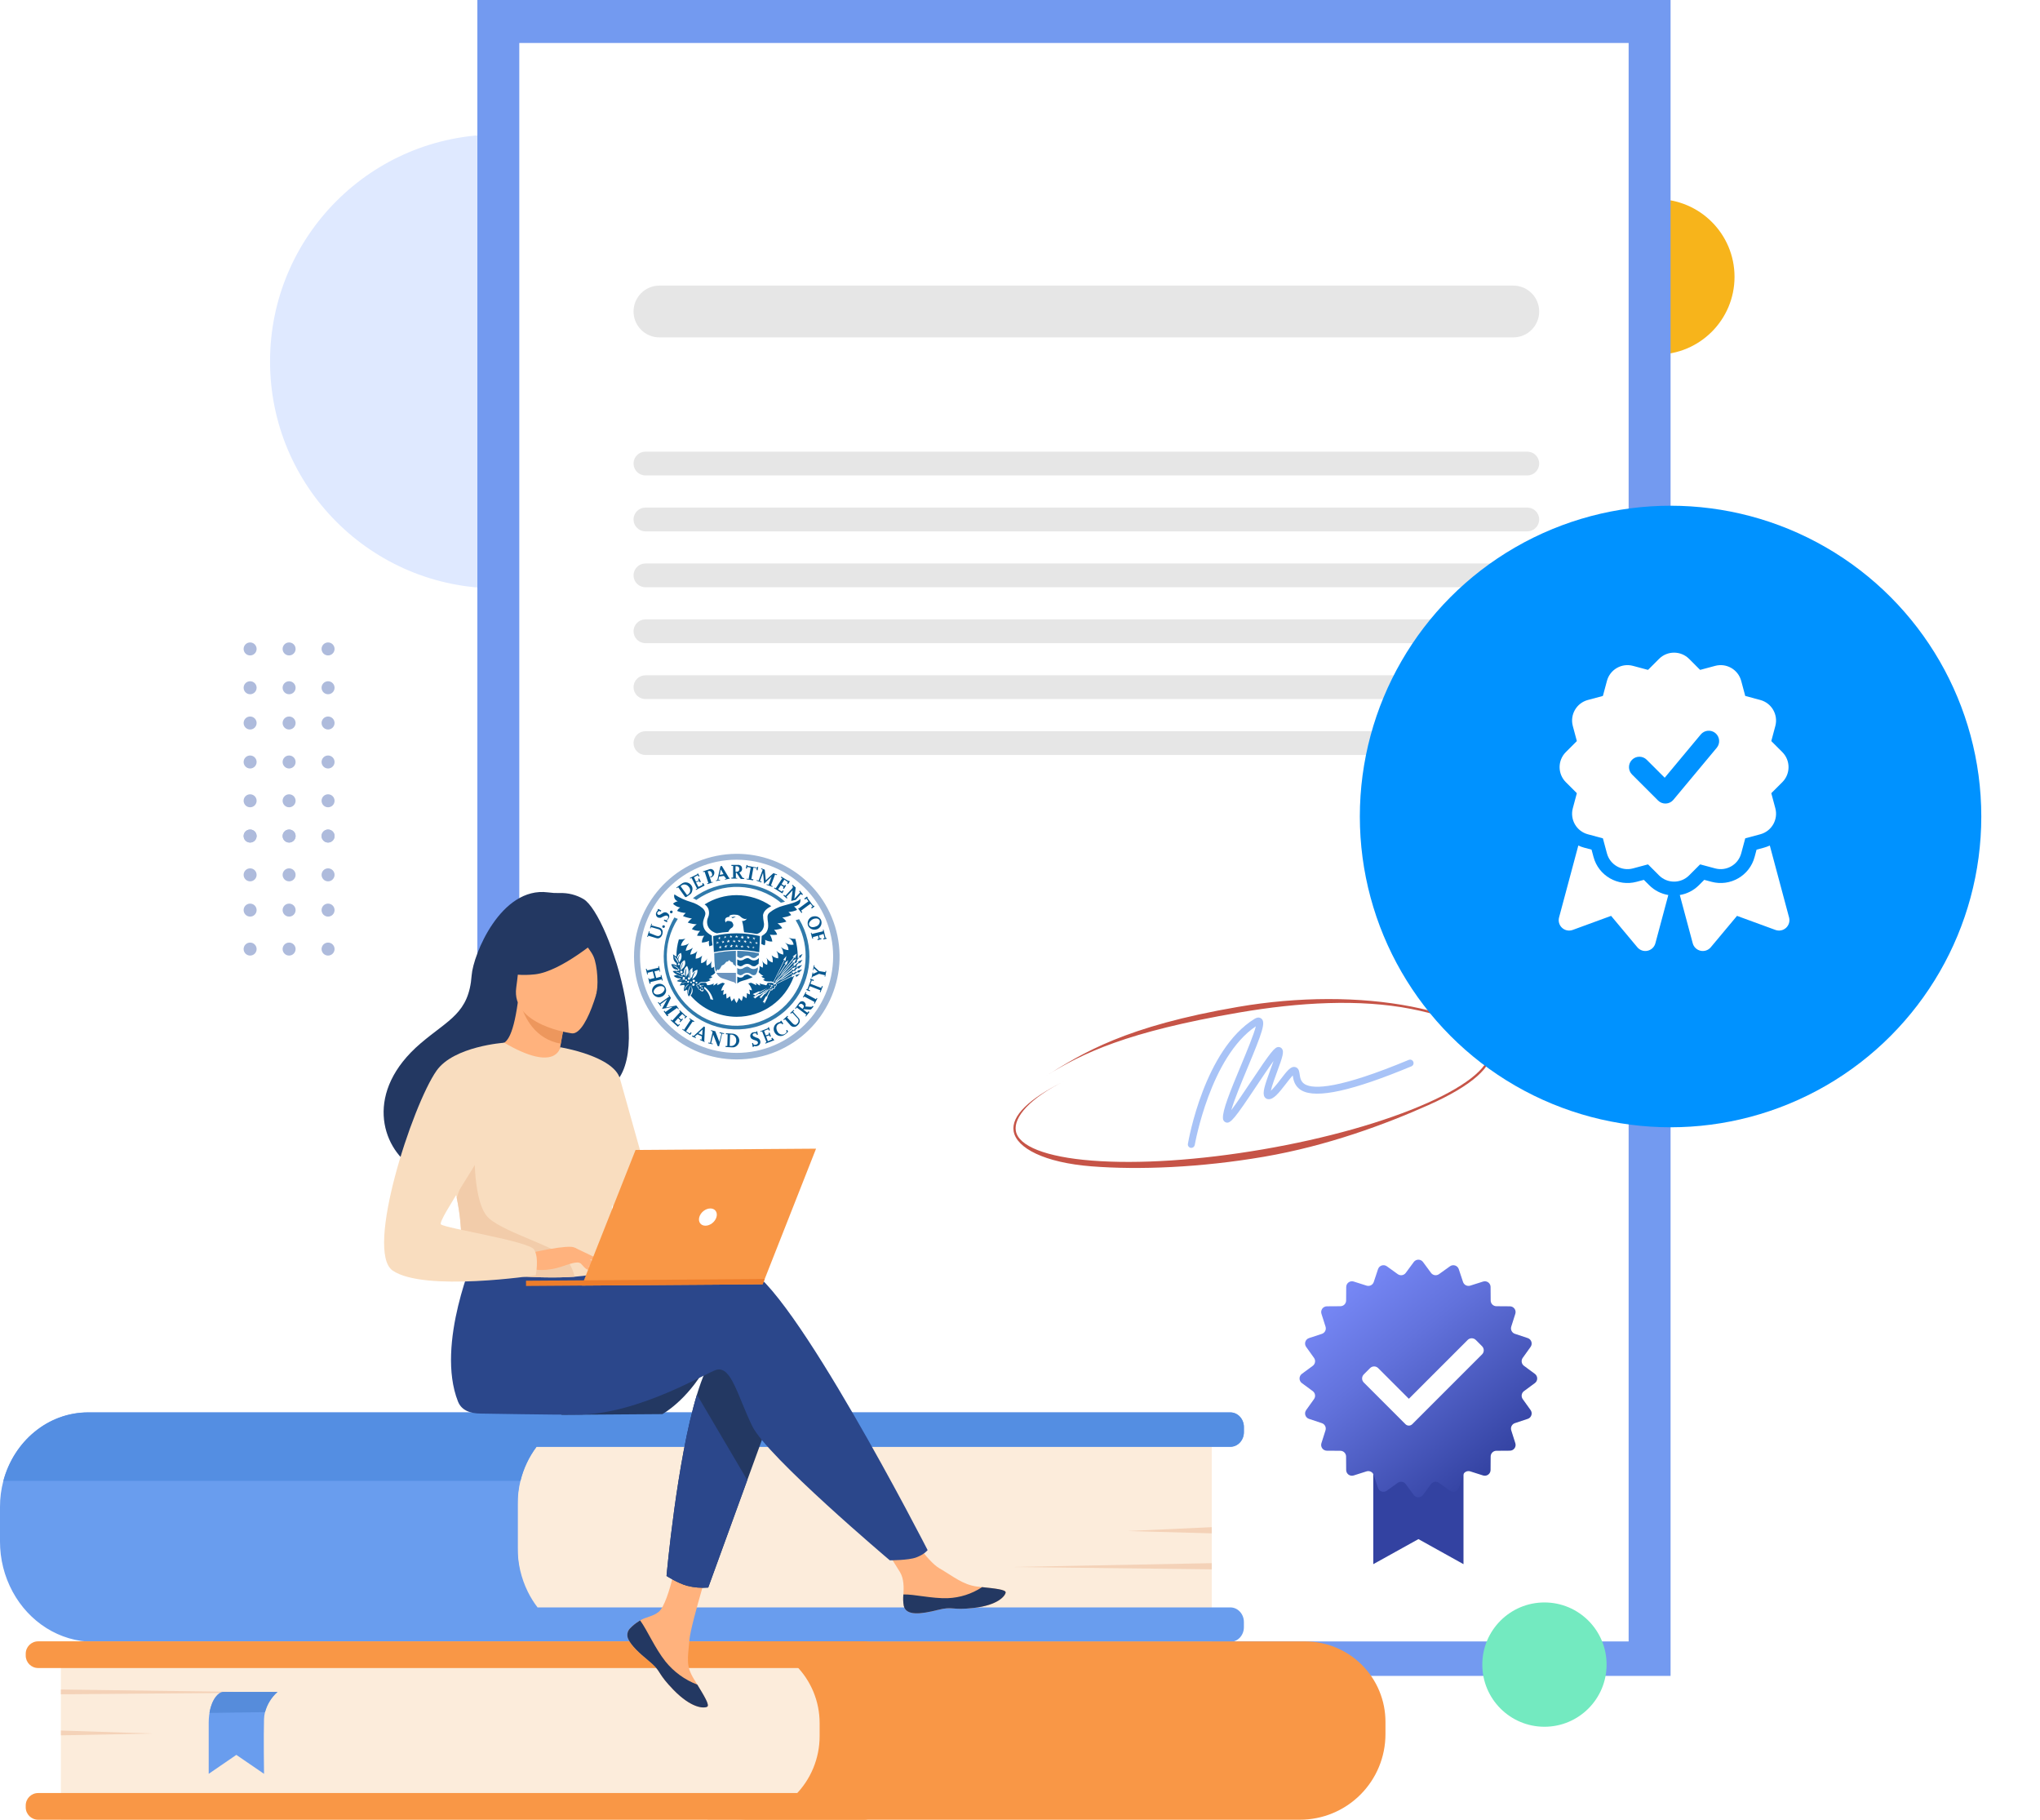 <svg width="695" height="620" viewBox="0 0 695 620" fill="none" xmlns="http://www.w3.org/2000/svg">
<circle cx="169.279" cy="123.115" r="77.279" fill="#DFE9FF"/>
<circle cx="564.465" cy="94.301" r="26.465" fill="#F7B41B"/>
<path d="M569.141 0H162.633V570.853H569.141V0Z" fill="#739AF0"/>
<path d="M554.853 14.641H176.914V559.115H554.853V14.641Z" fill="white"/>
<path d="M250.938 358.646C232.768 358.646 218.039 343.916 218.039 325.747C218.039 307.577 232.768 292.848 250.938 292.848C269.108 292.848 283.837 307.577 283.837 325.747C283.821 343.91 269.101 358.629 250.938 358.646Z" fill="white"/>
<path d="M272.246 313.101C271.895 313.218 271.427 313.335 271.075 313.452C273.324 317.156 274.5 321.412 274.471 325.745C274.476 335.825 268.092 344.801 258.568 348.103C249.045 351.405 238.475 348.308 232.239 340.388C226.004 332.468 225.473 321.467 230.918 312.984C230.516 312.859 230.124 312.702 229.747 312.516C227.404 316.533 226.152 321.094 226.117 325.745C226.082 336.235 232.645 345.615 242.512 349.176C252.379 352.737 263.419 349.711 270.091 341.616C276.763 333.522 277.626 322.107 272.246 313.101Z" fill="#307AAB"/>
<path d="M237.241 306.546C245.94 300.282 257.768 300.666 266.042 307.482L267.447 307.131C262.935 303.113 257.098 300.904 251.056 300.926C245.643 300.908 240.375 302.677 236.07 305.96C236.304 306.077 236.422 306.077 236.656 306.194C236.834 306.337 237.031 306.455 237.241 306.546Z" fill="#307AAB"/>
<path d="M250.941 360.868C232.962 360.83 217.934 347.181 216.171 329.289C214.407 311.397 226.481 295.077 244.107 291.529C261.732 287.982 279.18 298.36 284.475 315.541C289.771 332.723 281.193 351.122 264.629 358.113C260.298 359.941 255.642 360.878 250.941 360.868ZM250.941 292.845C232.772 292.845 218.042 307.575 218.042 325.744C218.042 343.914 232.772 358.643 250.941 358.643C269.111 358.643 283.84 343.914 283.84 325.744C283.82 307.583 269.102 292.866 250.941 292.845Z" fill="#9FB7D6"/>
<path d="M250.713 331.367H244.039C244.156 331.601 244.273 331.718 244.39 331.953C244.864 332.645 245.57 333.143 246.381 333.358C247.551 333.709 248.254 333.943 248.839 334.177L249.542 334.411C250.014 334.47 250.439 334.725 250.713 335.114V331.367Z" fill="#6B94BF"/>
<path d="M250.349 328.788L249.881 328.554L249.646 327.852L249.061 327.618L248.359 327.032L248.007 327.501L247.422 327.618L247.071 328.086L246.602 328.554L245.9 328.905L245.432 329.725L245.197 330.076L244.729 330.427L244.495 330.193L244.261 330.427L243.91 331.013C243.767 330.512 243.649 330.004 243.558 329.491C243.441 328.086 243.324 326.447 243.324 324.691C245.751 324.18 248.221 323.906 250.7 323.871V329.14C250.583 329.14 250.466 329.023 250.349 328.788Z" fill="#4482B2"/>
<path d="M257.72 325.861C257.95 325.638 258.232 325.477 258.54 325.393V324.691C256.114 324.18 253.643 323.906 251.164 323.871V325.861C251.281 325.861 251.281 325.978 251.398 325.978C251.663 326.195 251.993 326.319 252.335 326.33C252.636 326.295 252.921 326.173 253.154 325.978C253.565 325.685 254.055 325.521 254.559 325.51C255.028 325.52 255.481 325.685 255.847 325.978C256.112 326.195 256.441 326.319 256.784 326.33C257.151 326.323 257.495 326.151 257.72 325.861Z" fill="#4482B2"/>
<path d="M251.164 329.726V331.716C251.281 331.716 251.281 331.834 251.398 331.834C251.663 332.05 251.993 332.174 252.335 332.185C252.636 332.15 252.921 332.028 253.154 331.834C253.565 331.54 254.055 331.376 254.559 331.365C255.028 331.375 255.481 331.54 255.847 331.834C256.112 332.05 256.441 332.174 256.784 332.185C257.036 332.179 257.281 332.098 257.486 331.951C257.978 331.272 258.225 330.446 258.189 329.609V329.492C257.803 329.845 257.306 330.052 256.784 330.077C256.276 330.086 255.78 329.921 255.379 329.609C255.141 329.423 254.858 329.302 254.559 329.258C254.192 329.322 253.837 329.44 253.506 329.609C253.14 329.903 252.687 330.067 252.218 330.077C251.839 330.069 251.472 329.946 251.164 329.726Z" fill="#4482B2"/>
<path d="M248.953 312.399C249.061 312.462 249.181 312.502 249.305 312.516L249.422 312.633L249.539 312.751C249.745 312.704 249.943 312.625 250.125 312.516C250.315 312.427 250.511 312.349 250.71 312.282C249.656 312.165 249.539 312.516 248.953 312.399Z" fill="#08588F"/>
<path d="M231.976 330.423C232.201 329.473 232.475 328.535 232.795 327.613C232.228 328.438 231.94 329.423 231.976 330.423Z" fill="#08588F"/>
<path d="M242.511 318.713C242.017 318.442 241.547 318.129 241.106 317.777C239.743 316.741 239.181 314.959 239.701 313.328C239.935 312.391 240.404 311.806 240.287 310.869C240.135 310.279 239.809 309.748 239.35 309.347C238.189 308.369 236.831 307.65 235.369 307.24C233.381 306.66 231.487 305.792 229.75 304.664C229.439 305.633 229.959 306.673 230.92 307.006C230.304 307.107 229.733 307.393 229.281 307.825C229.932 308.52 230.798 308.974 231.74 309.113C231.271 309.379 230.901 309.79 230.686 310.284C231.611 310.695 232.603 310.933 233.613 310.986C233.269 311.308 232.955 311.66 232.677 312.04C233.652 312.442 234.675 312.718 235.721 312.86C235.168 313.236 234.692 313.712 234.316 314.264C235.3 314.594 236.324 314.791 237.36 314.85C236.702 315.273 236.144 315.832 235.721 316.489C236.589 316.929 237.559 317.131 238.53 317.074C238.073 317.545 237.715 318.102 237.477 318.713C238.292 318.831 239.12 318.831 239.935 318.713C239.408 319.38 239.12 320.205 239.116 321.055C239.967 321.028 240.803 320.829 241.574 320.47C241.438 321.093 241.478 321.742 241.692 322.343C242.03 322.19 242.383 322.072 242.745 321.992C242.566 320.908 242.488 319.811 242.511 318.713Z" fill="#08588F"/>
<path d="M272.718 306.195C271.313 307.483 269.089 307.834 266.747 308.537C265.127 308.966 263.613 309.723 262.298 310.761C261.715 311.145 261.398 311.824 261.478 312.518C261.478 313.571 261.713 313.922 261.713 315.327C261.731 316.162 261.485 316.982 261.01 317.669C260.562 318.131 260.05 318.525 259.488 318.84C259.488 319.659 259.371 320.596 259.371 321.533C259.74 321.738 260.133 321.896 260.542 322.001C260.755 321.4 260.796 320.751 260.659 320.128C261.406 320.554 262.259 320.757 263.118 320.713C263.004 319.886 262.725 319.089 262.298 318.371C263.113 318.489 263.941 318.489 264.757 318.371C264.563 317.738 264.199 317.171 263.703 316.732C264.665 316.687 265.613 316.489 266.513 316.147C266.09 315.49 265.531 314.931 264.874 314.508C265.91 314.449 266.934 314.252 267.918 313.922C267.541 313.37 267.065 312.894 266.513 312.518C267.569 312.432 268.601 312.154 269.557 311.698C269.309 311.295 268.992 310.938 268.62 310.644C269.633 310.605 270.627 310.367 271.547 309.942C271.295 309.473 270.934 309.071 270.494 308.771C272.718 308.303 272.718 307.132 272.718 306.195Z" fill="#08588F"/>
<path d="M262.764 308.653C259.293 306.234 255.169 304.927 250.939 304.906C247.084 304.911 243.309 306.007 240.051 308.067C240.765 308.518 241.27 309.234 241.456 310.058C241.655 310.88 241.572 311.746 241.222 312.516C240.712 313.653 240.799 314.969 241.456 316.029C242.108 316.999 243.118 317.673 244.266 317.902C245.544 317.674 246.834 317.518 248.129 317.434C248.347 316.845 248.76 316.349 249.3 316.029C249.556 315.88 249.739 315.632 249.806 315.344C249.873 315.055 249.817 314.752 249.651 314.507C249.533 314.136 249.216 313.864 248.832 313.804C248.48 313.687 247.31 313.453 247.31 314.272C247.043 313.945 246.956 313.507 247.075 313.102C247.193 312.399 248.363 312.282 248.597 312.282C248.363 312.048 248.48 311.814 248.949 311.697C249.481 311.545 250.039 311.506 250.588 311.58C251.304 311.554 251.994 311.856 252.461 312.399C253.164 312.985 253.983 313.219 254.451 312.868C254.137 313.464 253.478 313.793 252.812 313.687C253.024 314.455 253.181 315.238 253.281 316.029C253.31 316.542 253.388 317.052 253.515 317.551C254.968 317.673 256.413 317.868 257.847 318.136C258.488 317.96 259.06 317.593 259.486 317.082C260.194 316.239 260.455 315.107 260.188 314.038C260.046 313.266 259.968 312.482 259.954 311.697C260.188 310.292 261.242 309.472 262.764 308.653Z" fill="#08588F"/>
<path d="M257.736 328.787C257.97 328.67 258.087 328.436 258.439 328.318C258.439 327.733 258.556 327.031 258.556 326.328C258.439 326.328 258.439 326.445 258.321 326.562C257.936 326.916 257.439 327.123 256.917 327.148C256.408 327.157 255.913 326.991 255.512 326.679C255.273 326.493 254.991 326.372 254.692 326.328C254.325 326.392 253.97 326.51 253.638 326.679C253.272 326.973 252.82 327.138 252.35 327.148C251.933 327.157 251.523 327.034 251.18 326.796V328.67C251.297 328.67 251.297 328.787 251.414 328.787C251.679 329.004 252.008 329.127 252.35 329.138C252.652 329.103 252.937 328.981 253.17 328.787C253.581 328.493 254.07 328.33 254.575 328.318C255.044 328.328 255.497 328.493 255.863 328.787C256.128 329.004 256.457 329.127 256.799 329.138C257.149 329.17 257.494 329.04 257.736 328.787Z" fill="#08588F"/>
<path d="M252.35 333.003C251.933 333.012 251.523 332.889 251.18 332.652V334.993C251.518 334.682 251.916 334.443 252.35 334.291L253.053 334.057C253.895 333.857 254.718 333.583 255.512 333.237C255.855 333.153 256.175 332.993 256.448 332.769C256.069 332.685 255.711 332.526 255.394 332.3C255.156 332.114 254.874 331.993 254.575 331.949C254.208 332.013 253.853 332.131 253.521 332.3C253.297 332.739 252.843 333.012 252.35 333.003Z" fill="#08588F"/>
<path d="M243.211 324.346V324.255C243.094 322.331 242.977 320.341 242.977 318.843C245.587 318.234 248.257 317.92 250.938 317.906C253.618 317.92 256.289 318.234 258.899 318.843C258.899 320.379 258.796 322.121 258.687 323.972L258.665 324.346C256.122 323.822 253.534 323.548 250.938 323.526C248.342 323.547 245.754 323.821 243.211 324.346ZM256.675 322.824L256.909 323.175L256.792 322.824L257.26 322.706H256.792V322.238L256.675 322.589L256.206 322.472L256.558 322.706L256.323 323.058L256.675 322.824ZM244.85 322.472L245.201 322.706L245.084 323.175L245.435 322.824L245.786 323.058L245.552 322.472L245.904 322.238L245.435 322.355L245.318 322.004V322.472H244.85ZM254.684 322.589L255.036 322.941L255.153 322.706L255.504 322.472H255.036L254.919 322.004L254.801 322.355L254.333 322.238L254.684 322.589ZM246.723 322.238L247.074 322.472L246.957 322.941L247.308 322.589L247.66 322.824L247.426 322.472L247.894 322.004L247.426 322.121L247.308 321.77L247.191 322.238H246.723ZM252.811 322.589L253.162 322.824L253.045 322.589L253.397 322.355H252.928L252.811 321.887L252.694 322.238H252.226L252.577 322.472L252.46 322.824L252.811 322.589ZM250.938 322.472L251.289 322.706L251.172 322.355L251.523 322.121H251.055L250.938 321.653L250.821 322.121H250.352L250.704 322.355L250.587 322.706L250.938 322.472ZM249.065 322.472L249.416 322.706V322.238L249.767 322.004H249.299L249.182 321.653L249.065 322.121H248.596L248.83 322.355L248.713 322.706L249.065 322.472ZM257.611 321.302L257.845 321.653L257.963 321.302L258.314 321.184H257.845V320.716L257.611 321.067L257.143 320.95L257.494 321.184L257.26 321.536L257.611 321.302ZM255.621 321.067L255.972 321.653L255.855 321.184L256.206 320.95H255.738V320.482L255.621 320.833L255.153 320.716L255.504 320.95L255.27 321.302L255.621 321.067ZM243.796 321.067L244.264 321.184L244.147 321.653L244.499 321.184L244.85 321.419L244.616 321.067L244.967 320.833L244.499 320.95L244.264 320.599V321.067H243.796ZM245.786 320.716L246.138 320.95L246.021 321.419L246.255 321.067H246.723L246.489 320.716L246.84 320.482L246.372 320.599L246.255 320.248V320.716H245.786ZM253.748 320.833L254.216 321.302L254.099 320.833L254.45 320.599H253.982L253.865 320.131L253.748 320.482H253.279L253.631 320.716L253.397 321.067L253.748 320.833ZM247.543 320.482L247.894 320.716L247.777 321.184L248.128 320.833L248.596 320.95L248.362 320.599L248.713 320.365H248.245L248.128 320.014L248.011 320.482H247.543ZM250.001 320.716L250.47 321.067L250.352 320.716L250.704 320.482H250.235L250.118 320.014L250.001 320.482H249.533L249.884 320.716L249.767 321.067L250.001 320.716ZM251.874 320.716L252.226 320.95L252.109 320.599L252.46 320.482H251.992L251.874 320.014L251.757 320.365H251.289L251.64 320.599L251.523 320.95L251.874 320.716ZM256.792 319.779L257.143 320.248L257.026 319.779L257.377 319.545H256.909V319.077L256.792 319.428L256.323 319.311L256.675 319.545L256.441 319.897L256.792 319.779ZM244.616 319.428L244.967 319.662L244.85 320.131L245.084 319.779H245.435L245.201 319.428L245.552 319.194L245.084 319.311L244.967 318.96V319.428H244.616ZM254.919 319.545L255.27 319.897L255.153 319.428L255.504 319.194H255.036L254.919 318.726L254.801 319.077H254.333L254.684 319.311L254.45 319.662L254.919 319.545ZM252.928 319.545L253.279 319.779L253.162 319.311L253.514 319.077H253.045L252.928 318.609L252.811 318.96L252.343 319.194L252.694 319.428L252.577 319.779L252.928 319.545ZM246.84 319.194L246.723 319.662L247.074 319.311L247.426 319.545L247.191 319.194L247.543 318.96L247.074 319.077L246.957 318.726L246.84 319.194ZM250.938 319.194L251.289 319.545L251.172 319.194L251.523 318.96H251.055L250.938 318.492L250.821 318.96L250.352 318.843L250.704 319.077L250.587 319.428L250.938 319.194ZM249.065 319.194L249.416 319.428L249.182 319.077L249.533 318.843H249.065L248.948 318.492L248.83 318.96L248.479 318.843L248.83 319.077L248.713 319.428L249.065 319.194Z" fill="#08588F"/>
<path d="M277.474 316.677C276.547 316.687 275.698 316.161 275.294 315.327C274.861 314.132 275.423 312.805 276.582 312.283C276.905 312.164 277.247 312.104 277.591 312.104C278.519 312.063 279.376 312.601 279.743 313.454C280.177 314.649 279.615 315.976 278.455 316.498C278.141 316.614 277.809 316.675 277.474 316.677ZM277.965 312.859C277.607 312.859 277.254 312.943 276.933 313.102C276.008 313.571 275.411 314.496 275.645 315.093C275.886 315.584 276.411 315.869 276.954 315.805C277.313 315.804 277.666 315.72 277.987 315.56C278.854 315.312 279.404 314.462 279.275 313.57C279.033 313.078 278.508 312.793 277.965 312.859Z" fill="#08588F"/>
<path d="M276.699 319.657L276.23 317.784L276.465 317.667L276.582 318.135L280.445 317.199L280.328 316.73L280.562 316.613L281.265 319.423H281.499L281.616 319.774L280.562 320.009L280.445 319.657L280.914 319.54L280.562 318.135L279.04 318.604L279.275 319.657L279.743 319.54L279.86 319.891L278.572 320.243L278.455 319.891L278.923 319.774L278.689 318.721L276.933 319.189L277.05 319.657H276.699Z" fill="#08588F"/>
<path d="M222.143 314.738L221.909 315.206L224.485 315.909C225.137 316.034 225.647 316.544 225.772 317.197C225.791 317.552 225.752 317.908 225.655 318.251C225.304 319.304 224.485 319.89 223.548 319.538L220.855 318.719L220.738 319.187L220.504 319.07L221.089 317.197L221.323 317.314L221.206 317.782L223.548 318.719C224.25 318.953 224.602 318.836 224.836 318.602C225.023 318.513 225.154 318.338 225.187 318.133C225.321 317.792 225.293 317.408 225.111 317.09C224.929 316.771 224.613 316.552 224.25 316.494L221.792 315.792L221.675 316.26L221.441 316.143L221.909 314.621L222.143 314.738Z" fill="#08588F"/>
<path d="M226.48 315.796C226.437 315.908 226.35 315.998 226.238 316.042C226.127 316.087 226.002 316.082 225.894 316.03C225.782 315.988 225.692 315.9 225.648 315.789C225.603 315.678 225.608 315.553 225.66 315.445C225.702 315.332 225.789 315.243 225.901 315.199C226.012 315.154 226.137 315.158 226.245 315.21C226.48 315.21 226.597 315.562 226.48 315.796Z" fill="#08588F"/>
<path d="M227.416 313.805L227.182 314.156L226.128 313.571L226.363 313.219L226.831 313.453C227.133 313.359 227.386 313.148 227.533 312.868C227.649 312.719 227.69 312.526 227.644 312.343C227.598 312.16 227.471 312.008 227.299 311.931C227.065 311.814 226.714 311.814 226.011 312.166C225.309 312.517 225.192 312.634 224.958 312.634C224.679 312.653 224.4 312.613 224.138 312.517C223.82 312.338 223.589 312.035 223.501 311.681C223.412 311.327 223.473 310.951 223.67 310.644C223.789 310.421 223.947 310.223 224.138 310.058L224.021 309.941L224.255 309.59L225.309 310.175L225.075 310.526L224.606 310.292C224.369 310.386 224.164 310.549 224.021 310.761C223.905 310.889 223.864 311.069 223.912 311.235C223.959 311.402 224.089 311.532 224.255 311.58C224.489 311.697 224.724 311.697 225.426 311.229C225.614 311.101 225.81 310.984 226.011 310.878C226.191 310.783 226.394 310.742 226.597 310.761C226.854 310.729 227.112 310.815 227.299 310.995C227.638 311.154 227.887 311.457 227.978 311.82C228.068 312.183 227.991 312.568 227.768 312.868C227.597 313.158 227.355 313.399 227.065 313.571L227.416 313.805Z" fill="#08588F"/>
<path d="M229.164 310.635C229.147 310.886 228.947 311.086 228.695 311.103C228.444 311.086 228.244 310.886 228.227 310.635C228.244 310.383 228.444 310.183 228.695 310.166C228.823 310.154 228.949 310.199 229.04 310.29C229.131 310.38 229.176 310.507 229.164 310.635Z" fill="#08588F"/>
<path d="M240.058 301.629L237.131 303.151L237.014 302.917L237.482 302.683L235.609 299.053L235.141 299.287L235.023 299.053L237.599 297.765L237.482 297.648L237.833 297.531L238.302 298.468L237.95 298.585L237.716 298.117L236.428 298.819L237.131 300.341L238.067 299.873L237.833 299.404L238.185 299.17L238.77 300.341L238.419 300.575L238.185 300.107L237.131 300.575L237.95 302.097L239.355 301.395L239.238 300.927L239.589 300.809L240.058 301.629Z" fill="#08588F"/>
<path d="M242.864 300.571L240.991 301.156L240.874 300.922L241.342 300.805L240.054 296.942L239.586 297.059L239.469 296.824L241.576 296.122C241.915 295.964 242.306 295.965 242.645 296.123C242.984 296.281 243.235 296.58 243.332 296.942C243.505 297.709 243.114 298.493 242.396 298.815C242.267 298.799 242.138 298.842 242.044 298.932L241.927 298.581H242.162C242.63 298.464 242.747 297.995 242.513 297.41C242.279 296.824 241.927 296.59 241.459 296.707L241.108 296.824L242.396 300.571L242.981 300.337L242.864 300.571Z" fill="#08588F"/>
<path d="M243.922 300.108V299.874L244.39 299.757L245.444 295.074L245.912 294.957L248.371 299.055H248.605V299.289L246.966 299.64V299.406L247.434 299.289L246.615 298.352L244.976 298.586L244.741 299.757L245.327 299.64V299.874L243.922 300.108ZM245.561 296.128L245.21 298.001L246.498 297.767L245.561 296.128Z" fill="#08588F"/>
<path d="M253.629 299.4H252.692C252.341 299.4 252.217 299.271 251.99 298.931L250.936 297.292H250.702V299.048H251.17V299.283H249.18V298.931H249.765V294.951H249.18V294.599H251.287C251.709 294.552 252.132 294.679 252.458 294.951C252.693 295.205 252.819 295.541 252.809 295.887C252.89 296.498 252.478 297.064 251.872 297.175L252.809 298.697C252.926 298.931 253.043 299.048 253.16 299.048H253.395L253.629 299.4ZM250.585 295.068V296.941H251.053C251.29 296.938 251.515 296.834 251.671 296.655C251.828 296.477 251.901 296.24 251.872 296.004C251.901 295.769 251.828 295.532 251.671 295.354C251.515 295.175 251.29 295.071 251.053 295.068H250.585Z" fill="#08588F"/>
<path d="M256.564 299.87L254.34 299.519V299.285L255.042 299.402L255.745 295.538L254.574 295.304L254.457 295.889L254.105 295.772L254.34 294.602L254.691 294.719V294.953L257.969 295.538V295.304H258.32L258.086 296.475L257.735 296.358L257.852 295.772L256.681 295.538L255.979 299.402L256.681 299.519L256.564 299.87Z" fill="#08588F"/>
<path d="M263.12 302.096L261.13 301.393L261.247 301.159L261.832 301.393L262.886 298.583L260.31 301.042L259.959 297.295L258.905 300.105L259.491 300.339L259.373 300.574L257.734 299.988L257.851 299.754L258.437 299.988L259.842 296.242L259.256 296.008L259.373 295.773L260.544 296.242L260.895 299.871L263.471 297.413L264.759 297.881L264.642 298.115L264.057 297.881L262.652 301.627L263.237 301.861L263.12 302.096Z" fill="#08588F"/>
<path d="M266.509 304.315L263.699 302.559L263.816 302.325L264.285 302.559L266.509 299.164L266.041 298.929L266.158 298.578L268.616 300.1L268.734 299.983L269.085 300.217L268.499 301.154L268.148 300.92L268.382 300.451L267.212 299.632L266.275 301.154L267.212 301.739L267.446 301.388L267.797 301.622L267.094 302.793L266.743 302.559L266.977 302.09L266.041 301.505L265.104 302.91L266.392 303.73L266.626 303.261L266.977 303.495L266.509 304.315Z" fill="#08588F"/>
<path d="M233.731 305.606C233.669 305.6 233.609 305.58 233.556 305.547C233.502 305.515 233.442 305.495 233.38 305.489L231.039 302.211L230.57 302.562L230.453 302.328L232.209 301.04C232.609 300.722 233.104 300.548 233.614 300.547C234.354 300.56 235.045 300.915 235.487 301.508C235.914 302.033 236.046 302.738 235.839 303.381C235.761 303.969 235.415 304.488 234.902 304.786L233.731 305.606ZM233.146 301.274C232.858 301.27 232.574 301.351 232.332 301.508L231.864 301.859L234.088 304.903L234.557 304.552C234.892 304.274 235.101 303.872 235.136 303.438C235.168 302.945 234.999 302.46 234.668 302.093C234.321 301.589 233.752 301.282 233.14 301.269L233.146 301.274Z" fill="#08588F"/>
<path d="M272.487 303.373L272.253 303.607L272.604 303.959L270.614 306.183L271.082 302.319L270.028 301.383L269.794 301.617L270.145 301.968L270.028 302.437L267.57 305.129L267.101 304.778L266.867 305.012L268.038 306.066L268.272 305.832L267.921 305.481L270.028 303.256L269.56 306.885L270.965 306.534H271.082L272.838 304.544L273.306 304.895L273.541 304.661L272.487 303.373Z" fill="#08588F"/>
<path d="M277.167 308.419L277.05 308.536L275.06 305.843L275.177 305.726L274.942 305.375L274.006 306.077L274.24 306.429L274.708 306.077L275.411 307.014L272.25 309.356H272.133C272.044 309.368 271.962 309.409 271.898 309.473L273.069 310.995L273.303 310.761L272.952 310.175L276.113 307.834L276.816 308.77L276.347 309.121L276.582 309.473L277.518 308.77L277.167 308.419Z" fill="#08588F"/>
<path d="M256.794 356.53L256.443 356.647L256.209 355.359L256.56 355.242L256.677 355.711C256.944 355.92 257.304 355.965 257.614 355.828C258.082 355.711 258.316 355.359 258.199 355.008C258.082 354.657 257.848 354.54 257.146 354.306C256.767 354.221 256.409 354.062 256.092 353.837C255.858 353.72 255.741 353.369 255.624 353.135C255.543 352.773 255.627 352.394 255.853 352.1C256.079 351.807 256.424 351.628 256.794 351.613C257.064 351.554 257.344 351.554 257.614 351.613V351.379L257.965 351.262L258.199 352.432L257.848 352.55L257.731 352.081C257.469 351.985 257.19 351.945 256.911 351.964C256.56 352.081 256.326 352.315 256.443 352.667C256.56 352.901 256.677 353.018 257.497 353.369C257.724 353.466 257.959 353.544 258.199 353.603C258.375 353.691 258.534 353.81 258.668 353.955C258.852 354.148 258.975 354.393 259.019 354.657C259.103 355.015 259.039 355.391 258.84 355.7C258.641 356.01 258.326 356.225 257.965 356.296C257.624 356.413 257.253 356.413 256.911 356.296L256.794 356.53Z" fill="#08588F"/>
<path d="M263.824 354.312L260.78 355.483L260.663 355.249L261.131 355.015L259.609 351.268L259.141 351.502L259.023 351.268L261.716 350.215L261.599 349.98L261.95 349.863L262.302 350.917L261.95 351.034L261.716 350.566L260.311 351.151L260.897 352.673L261.95 352.322L261.833 351.854L262.185 351.737L262.653 353.024L262.302 353.141L262.067 352.673L261.014 353.024L261.599 354.663L263.004 354.078L262.77 353.61L263.121 353.493L263.824 354.312Z" fill="#08588F"/>
<path d="M268.503 351.391C268.17 351.802 267.775 352.157 267.332 352.445C266.8 352.839 266.125 352.988 265.477 352.854C264.829 352.719 264.268 352.315 263.937 351.742C263.595 351.203 263.489 350.547 263.644 349.928C263.799 349.308 264.201 348.779 264.756 348.464C265.099 348.226 265.509 348.103 265.927 348.113L265.81 347.879L266.161 347.645L266.863 348.698L266.512 348.932L266.278 348.581C265.91 348.533 265.537 348.615 265.224 348.815C264.405 349.284 264.288 350.337 264.873 351.391C265.333 352.288 266.426 352.652 267.332 352.211C267.621 352.039 267.862 351.797 268.034 351.508L267.8 351.04L268.151 350.806L268.503 351.391Z" fill="#08588F"/>
<path d="M270.614 344.242L270.145 344.593L271.902 346.584C272.426 347.003 272.616 347.715 272.37 348.34C272.244 348.656 272.043 348.938 271.784 349.159C271.495 349.535 271.056 349.764 270.582 349.787C270.109 349.809 269.649 349.623 269.326 349.276L267.453 347.169L267.101 347.52L266.867 347.286L268.272 345.998L268.506 346.232L268.155 346.584L269.911 348.457C270.38 348.925 270.731 349.159 271.082 349.042C271.316 349.042 271.433 348.925 271.55 348.691C271.842 348.476 272.024 348.143 272.046 347.782C272.069 347.42 271.93 347.067 271.667 346.818L269.911 344.944L269.443 345.296L269.209 345.062L270.38 344.008L270.614 344.242Z" fill="#08588F"/>
<path d="M278.46 340.142L277.524 341.899L277.289 341.782L277.524 341.313L274.011 339.44L273.777 339.791L273.543 339.674L274.48 337.918L274.714 338.035L274.48 338.503L277.992 340.377L278.226 339.908L278.46 340.142Z" fill="#08588F"/>
<path d="M280.331 335.923L279.511 338.031L279.277 337.914L279.511 337.328L275.882 335.923L275.413 337.094L275.999 337.328L275.882 337.68L274.711 337.211L274.828 336.86L275.062 336.977L276.233 333.816L275.999 333.699L276.116 333.348L277.287 333.816L277.17 334.167L276.584 333.933L276.116 335.104L279.745 336.509L279.979 335.923H280.331Z" fill="#08588F"/>
<path d="M281.503 330.779L281.152 332.653H280.918L281.035 332.184L279.044 331.716L276.703 332.77V333.121H276.469L276.82 331.248H277.054L276.937 331.716L278.576 331.014L277.288 329.843L277.171 330.428H276.937L277.288 328.789H277.522L277.405 329.257L279.044 330.779L281.152 331.131L281.269 330.662L281.503 330.779Z" fill="#08588F"/>
<path d="M274.598 346.228L274.364 346.111L274.715 345.643L271.437 343.185L271.086 343.654L270.852 343.537L272.139 341.779C272.498 341.304 272.725 341.077 273.076 341.077C273.16 341.047 273.249 341.032 273.338 341.031C273.586 341.054 273.821 341.152 274.013 341.311C274.49 341.662 274.639 342.309 274.364 342.833L276.237 342.95C276.471 342.95 276.588 342.95 276.705 342.833L276.823 342.599L277.174 342.833L276.588 343.536C276.237 343.887 276.237 343.887 275.769 343.887L273.779 343.77L273.661 343.887L275.066 344.94L275.418 344.472L275.769 344.706L274.598 346.228ZM272.891 341.919C272.643 341.937 272.413 342.057 272.255 342.249L272.021 342.6L273.426 343.654L273.66 343.303C273.799 343.175 273.873 342.992 273.863 342.804C273.821 342.528 273.662 342.283 273.427 342.132C273.277 342.004 273.088 341.929 272.891 341.919Z" fill="#08588F"/>
<path d="M221.323 335.111L220.855 333.238L221.089 333.121L221.206 333.589L222.962 333.121L222.377 330.897L220.621 331.365L220.738 331.833L220.503 331.95L220.035 330.077L220.269 329.96L220.503 330.545L224.367 329.609L224.25 329.141L224.484 329.023L224.952 330.897L224.718 331.014V330.428L222.962 330.897L223.548 333.121L225.187 332.653L225.07 332.185L225.304 332.067L225.772 333.941L225.538 334.058L225.421 333.589L221.557 334.526L221.674 334.994L221.323 335.111Z" fill="#08588F"/>
<path d="M224.481 339.692C223.59 339.691 222.777 339.185 222.383 338.386C222.105 337.844 222.077 337.208 222.306 336.645C222.55 336.073 222.993 335.61 223.554 335.342C223.901 335.18 224.278 335.094 224.661 335.09C225.541 335.09 226.341 335.599 226.715 336.395C226.99 336.937 227.015 337.572 226.784 338.134C226.543 338.705 226.103 339.169 225.545 339.439C225.215 339.606 224.851 339.693 224.481 339.692ZM225.086 335.909C224.717 335.91 224.353 335.997 224.022 336.161C223.093 336.624 222.491 337.548 222.735 338.151C223.01 338.578 223.505 338.811 224.01 338.752C224.38 338.752 224.745 338.667 225.076 338.503C225.613 338.291 226.046 337.88 226.286 337.355C226.422 337.096 226.45 336.793 226.364 336.512C226.089 336.083 225.592 335.849 225.086 335.909Z" fill="#08588F"/>
<path d="M227.286 346.118L226.115 344.479L226.349 344.245L226.701 344.713L229.159 342.957L225.53 343.66L227.286 340.381L224.945 342.138L225.296 342.606L225.062 342.723L224.125 341.435L224.359 341.318L224.71 341.786L227.989 339.445L227.637 338.976L227.872 338.859L228.574 339.913L226.935 343.191L230.447 342.489L231.267 343.66L231.033 343.777L230.681 343.308L227.403 345.65L227.754 346.118H227.286Z" fill="#08588F"/>
<path d="M230.92 349.741L228.461 347.516L228.695 347.282L229.046 347.633L231.739 344.706L231.388 344.355L231.622 344.121L233.729 346.111L233.847 345.994L234.081 346.228L233.378 346.931L233.144 346.697L233.495 346.346L232.442 345.409L231.271 346.58L232.09 347.282L232.442 346.931L232.676 347.165L231.739 348.219L231.505 347.985L231.856 347.633L231.037 346.814L229.866 348.102L231.037 349.155L231.388 348.804L231.622 349.038L230.92 349.741Z" fill="#08588F"/>
<path d="M235.138 352.557L232.445 350.684L232.562 350.45L233.031 350.801L235.255 347.406L234.787 347.054L234.904 346.82L236.543 347.874L236.426 348.108L235.958 347.991L233.733 351.269L235.021 352.089L235.255 351.621L235.606 351.855L235.138 352.557Z" fill="#08588F"/>
<path d="M239.934 354.901L238.412 354.199L238.529 353.965L238.997 354.199L239.114 353.028L237.592 352.326L236.655 353.145L237.124 353.379L237.007 353.613L235.719 353.028L235.953 352.677L236.304 352.911L239.816 349.633L240.168 349.867L239.934 354.667L240.168 354.784L239.934 354.901ZM239.348 350.687L237.943 351.974L239.231 352.56L239.348 350.687Z" fill="#08588F"/>
<path d="M244.973 356.417L244.505 356.3L242.983 352.436L242.28 355.363L242.866 355.48L242.749 355.714L241.227 355.363L241.344 355.129L241.929 355.246L242.749 351.617L242.631 351.265L242.163 351.148L242.28 350.914L243.685 351.265L245.09 354.895L245.793 352.085L245.09 351.851L245.207 351.617L246.729 351.968L246.612 352.202L246.027 352.085L244.973 356.417Z" fill="#08588F"/>
<path d="M249.42 356.757L247.195 356.64V356.289H247.781L247.898 352.308H247.312V351.957L249.537 352.074C250.851 352.131 251.885 353.217 251.878 354.533C251.829 355.165 251.535 355.753 251.059 356.172C250.627 356.602 250.026 356.817 249.42 356.757ZM248.717 352.425L248.6 356.289H249.186C249.655 356.266 250.094 356.054 250.403 355.7C250.712 355.347 250.864 354.883 250.825 354.416C250.916 353.456 250.253 352.588 249.303 352.425H248.717Z" fill="#08588F"/>
<path d="M250.94 346.35C244.906 346.317 239.183 343.669 235.252 339.091L235.369 338.974C236.014 338.246 236.146 337.195 235.7 336.33C235.602 336.048 235.53 335.757 235.486 335.462C235.494 335.721 235.522 335.979 235.57 336.233C235.807 337.13 235.648 338.085 235.135 338.857C235.073 338.967 234.994 339.066 234.9 339.151C234.807 339.234 234.728 339.333 234.666 339.442C234.283 338.854 234.117 338.15 234.198 337.452C234.198 337.335 234.081 337.218 233.964 337.101C233.691 337.325 233.371 337.485 233.027 337.569C232.92 337.012 233.003 336.435 233.261 335.93C233.232 335.754 233.15 335.591 233.027 335.462C232.796 335.515 232.561 335.554 232.325 335.579C232.088 335.603 231.854 335.643 231.622 335.696C231.766 335.197 232.051 334.749 232.442 334.408C232.28 334.439 232.115 334.454 231.95 334.454C231.476 334.447 231.008 334.352 230.569 334.174L230.686 334.094C231.068 333.801 231.506 333.59 231.974 333.471C231.909 333.409 231.87 333.326 231.862 333.237C231.733 333.256 231.602 333.266 231.471 333.266C230.736 333.24 230.037 332.936 229.515 332.418C230.093 332.124 230.743 332.002 231.388 332.066C230.486 332.008 229.663 331.532 229.164 330.778C229.483 330.723 229.806 330.694 230.13 330.691C230.396 330.688 230.661 330.717 230.92 330.778C230.918 330.669 230.893 330.562 230.846 330.464C230.822 330.416 230.807 330.364 230.803 330.31C229.891 330.193 229.172 330.105 228.695 328.437C229.355 328.379 230.014 328.544 230.569 328.905C230.561 328.767 230.542 328.63 230.51 328.495C230.478 328.361 230.459 328.224 230.451 328.086C229.815 327.671 229.421 326.972 229.398 326.212C229.417 325.819 229.377 325.424 229.281 325.042C229.475 325.227 229.693 325.387 229.928 325.517C230.108 325.623 230.283 325.738 230.451 325.861C230.428 323.88 230.705 321.906 231.271 320.007H231.282C232.026 320.013 232.769 319.934 233.496 319.773C232.731 320.353 232.193 321.181 231.974 322.115C232.084 322.13 232.195 322.137 232.306 322.137C233.196 322.103 234.057 321.81 234.783 321.295C234.156 322.025 233.749 322.918 233.613 323.871C234.505 323.722 235.348 323.361 236.071 322.817C235.64 323.544 235.324 324.334 235.135 325.159C236.062 325.055 236.928 324.643 237.593 323.988C237.192 324.786 236.991 325.67 237.008 326.564C237.85 326.484 238.637 326.111 239.232 325.51C238.896 326.324 238.775 327.211 238.881 328.086C239.803 327.903 240.584 327.295 240.989 326.447C240.633 327.216 240.55 328.083 240.754 328.905C241.541 328.626 242.177 328.032 242.511 327.266C242.245 328.059 242.204 328.91 242.393 329.725C242.738 329.645 243.059 329.484 243.33 329.256V329.725C243.322 330.291 243.442 330.851 243.681 331.364C243.564 331.364 243.447 331.59 243.447 331.598C243.128 331.884 242.774 332.128 242.393 332.325C242.276 332.392 242.159 332.46 242.042 332.533C242.167 332.546 242.287 332.586 242.393 332.651C242.5 332.715 242.62 332.755 242.745 332.768C242.568 332.964 242.345 333.113 242.096 333.2C241.863 333.292 241.647 333.423 241.457 333.586C241.556 333.593 241.652 333.628 241.733 333.686C241.859 333.771 242.007 333.818 242.159 333.821C241.584 334.171 240.949 334.409 240.286 334.524H239.349C239.262 334.502 239.173 334.492 239.084 334.492C238.799 334.491 238.521 334.585 238.296 334.759C238.13 334.853 238.037 335.038 238.062 335.227C237.991 335.194 237.913 335.178 237.834 335.179C237.662 335.178 237.494 335.237 237.359 335.345C237.242 335.522 237.242 335.752 237.359 335.93C237.38 335.973 237.398 336.012 237.414 336.047C237.484 336.203 237.519 336.281 237.712 336.281H237.932C237.872 336.288 237.828 336.339 237.829 336.398C237.828 336.427 237.823 336.455 237.816 336.483C237.793 336.579 237.768 336.687 237.946 336.867C238.064 337.012 238.23 337.111 238.414 337.146C238.458 337.148 238.5 337.131 238.531 337.101L238.581 337.05C238.531 337.108 238.531 337.129 238.531 337.217C238.531 337.407 238.609 337.443 238.765 337.513C238.8 337.528 238.839 337.546 238.882 337.568C238.994 337.649 239.126 337.696 239.264 337.702C239.384 337.703 239.499 337.655 239.584 337.569C239.767 337.327 239.767 336.992 239.584 336.749V337.101C239.556 337.129 239.531 337.16 239.509 337.192C239.454 337.291 239.345 337.348 239.232 337.335C239.067 337.352 238.901 337.311 238.764 337.218V336.867C238.764 336.749 238.764 336.749 238.881 336.632C238.83 336.681 238.77 336.721 238.705 336.749C238.64 336.778 238.58 336.818 238.529 336.867C238.487 336.922 238.422 336.955 238.353 336.955C238.284 336.955 238.219 336.922 238.177 336.867C238.06 336.749 237.943 336.632 237.943 336.515C237.858 336.343 238.021 336.237 238.165 336.143C238.211 336.115 238.255 336.083 238.296 336.047H238.282C238.164 336.043 238.047 336.065 237.939 336.113C237.867 336.147 237.789 336.164 237.71 336.164C237.476 336.047 237.476 335.696 237.476 335.579C237.484 335.453 237.584 335.352 237.71 335.345H238.062C238.062 335.462 238.062 335.579 238.296 335.696C238.328 335.732 238.368 335.761 238.413 335.78C238.411 335.752 238.411 335.724 238.413 335.696C238.307 335.551 238.261 335.371 238.284 335.193C238.291 335.11 238.339 335.035 238.413 334.994C238.609 334.831 238.86 334.747 239.115 334.76H240.052C240.169 334.76 240.52 334.76 240.637 334.877C240.68 334.943 240.709 335.015 240.724 335.092C240.786 335.304 240.87 335.593 241.124 335.593C241.158 335.592 241.191 335.587 241.223 335.579C241.918 335.517 242.595 335.318 243.213 334.993C243.161 335.106 243.122 335.223 243.096 335.345C243.07 335.466 243.031 335.583 242.979 335.696C243.253 335.602 243.51 335.464 243.739 335.287C243.968 335.109 244.226 334.971 244.501 334.877C244.449 334.99 244.41 335.108 244.384 335.229C244.358 335.35 244.319 335.467 244.267 335.58C244.562 335.503 244.844 335.383 245.103 335.222C245.429 335.027 245.777 334.872 246.14 334.759H246.257C246.369 334.811 246.487 334.85 246.608 334.876C246.729 334.902 246.847 334.941 246.96 334.993C246.346 335.702 245.906 336.544 245.672 337.452C245.995 337.427 246.311 337.348 246.608 337.218C246.464 337.753 246.385 338.303 246.374 338.857C246.744 338.748 247.099 338.59 247.428 338.389C247.409 338.976 247.449 339.565 247.545 340.145C247.982 339.945 248.378 339.667 248.716 339.325C248.818 339.924 248.974 340.512 249.184 341.081C249.547 340.779 249.863 340.424 250.121 340.028C250.305 340.614 250.582 341.167 250.94 341.667C251.261 341.105 251.535 340.517 251.76 339.911C252.016 340.308 252.332 340.663 252.696 340.964C252.907 340.395 253.063 339.807 253.165 339.208C253.526 339.52 253.918 339.795 254.335 340.028C254.432 339.448 254.471 338.859 254.453 338.271C254.782 338.473 255.136 338.631 255.506 338.74C255.495 338.186 255.416 337.635 255.272 337.101C255.569 337.231 255.885 337.311 256.209 337.335C255.996 336.453 255.551 335.645 254.921 334.993C255.052 334.937 255.19 334.898 255.331 334.876C255.472 334.855 255.609 334.815 255.74 334.759H255.857C256.22 334.871 256.567 335.026 256.894 335.219C257.153 335.381 257.435 335.502 257.731 335.579C257.679 335.466 257.639 335.349 257.614 335.227C257.588 335.106 257.549 334.989 257.497 334.876C257.715 334.971 257.919 335.095 258.103 335.246C258.363 335.474 258.68 335.629 259.02 335.695C258.968 335.582 258.928 335.464 258.903 335.343C258.877 335.222 258.838 335.104 258.786 334.992C259.17 335.149 259.57 335.266 259.979 335.343C260.252 335.389 260.52 335.468 260.775 335.577C260.829 335.592 260.886 335.6 260.942 335.601C261.176 335.601 261.238 335.428 261.299 335.259C261.317 335.208 261.337 335.159 261.36 335.11C261.371 334.921 261.522 334.77 261.711 334.759H262.765C263.021 334.741 263.274 334.825 263.468 334.993C263.57 335.097 263.619 335.243 263.599 335.388C263.588 335.501 263.542 335.608 263.468 335.695H263.585C263.702 335.577 263.819 335.46 263.819 335.343V335.226H264.17C264.295 335.235 264.395 335.335 264.404 335.46C264.404 335.577 264.287 335.929 264.053 335.929C263.952 335.926 263.853 335.906 263.759 335.87C263.666 335.835 263.567 335.815 263.468 335.813L263.49 335.822C263.593 335.869 263.688 335.929 263.774 336.002C263.855 336.072 263.874 336.19 263.819 336.281C263.819 336.398 263.702 336.515 263.585 336.632C263.543 336.688 263.478 336.721 263.409 336.721C263.34 336.721 263.275 336.688 263.233 336.632C263.116 336.515 262.999 336.398 262.882 336.398C262.999 336.515 262.999 336.515 262.999 336.632C263.054 336.674 263.086 336.739 263.086 336.808C263.086 336.877 263.054 336.942 262.999 336.984C262.919 336.993 262.84 337.012 262.765 337.042C262.69 337.072 262.611 337.092 262.531 337.101C262.342 337.09 262.191 336.939 262.18 336.749V336.398C261.995 336.64 261.995 336.976 262.18 337.218C262.236 337.345 262.367 337.422 262.505 337.412C262.634 337.406 262.761 337.38 262.882 337.335C262.979 337.348 263.076 337.316 263.145 337.247C263.214 337.178 263.247 337.08 263.233 336.984V336.761C263.239 336.821 263.29 336.867 263.35 336.867C263.402 336.895 263.459 336.91 263.518 336.912C263.656 336.912 263.767 336.795 263.936 336.631C264.104 336.467 264.09 336.343 264.067 336.247C264.059 336.22 264.054 336.192 264.053 336.164L263.936 336.047H264.17C264.361 336.047 264.396 335.969 264.466 335.813C264.481 335.778 264.499 335.739 264.521 335.696C264.638 335.344 264.638 335.227 264.521 335.11C264.411 335.053 264.292 335.014 264.17 334.993L270.258 330.193V330.661L271.312 329.256L269.673 329.959L269.907 330.076L263.819 334.876L263.702 334.993C263.717 334.865 263.674 334.736 263.585 334.642L267.331 327.032L267.565 327.383L267.916 325.627L266.746 327.032L267.214 326.915L263.468 334.525C263.176 334.379 262.857 334.299 262.531 334.291C262.41 334.328 262.285 334.345 262.159 334.342C262.016 334.34 261.873 334.328 261.732 334.306C261.687 334.298 261.641 334.293 261.594 334.291C260.992 334.318 260.404 334.108 259.955 333.705H259.965C260.089 333.707 260.209 333.665 260.306 333.588C260.407 333.51 260.531 333.469 260.658 333.471C260.466 333.302 260.249 333.163 260.014 333.061C259.779 332.96 259.561 332.821 259.37 332.652H259.378C259.5 332.639 259.618 332.599 259.723 332.535C259.83 332.47 259.95 332.43 260.075 332.418C259.547 332.154 259.071 331.797 258.67 331.364L258.436 331.13C258.675 330.617 258.795 330.057 258.787 329.491V329.022C259.096 329.285 259.454 329.484 259.84 329.608C260.05 328.786 259.967 327.917 259.606 327.149C259.943 327.887 260.584 328.442 261.362 328.671C261.524 327.846 261.443 326.992 261.128 326.212C261.572 327.028 262.336 327.622 263.236 327.851C263.335 327.015 263.214 326.168 262.884 325.393C263.493 325.975 264.273 326.344 265.109 326.447C265.187 325.548 264.983 324.647 264.524 323.871C265.13 324.56 265.958 325.016 266.865 325.159C266.92 324.228 266.628 323.31 266.046 322.583C266.759 323.217 267.668 323.589 268.621 323.637C268.629 322.649 268.203 321.708 267.456 321.061C268.114 321.556 268.915 321.826 269.738 321.831C269.952 321.835 270.166 321.812 270.375 321.763C270.192 320.749 269.541 319.881 268.619 319.422C268.7 319.442 268.793 319.469 268.901 319.5C269.441 319.677 270.002 319.777 270.569 319.797C270.7 319.797 270.831 319.789 270.961 319.773C271.481 321.722 271.757 323.727 271.78 325.744V326.564L272.483 325.744H272.014L273.419 324.925L272.6 326.447L272.483 325.978L271.546 327.032C271.542 327.248 271.523 327.464 271.487 327.677L271.474 327.771L270.141 328.437L270.609 328.554L266.98 331.832C266.804 332.008 266.656 332.183 266.512 332.358C266.368 332.532 266.219 332.709 266.043 332.886C266.227 332.758 266.403 332.621 266.572 332.475C266.74 332.33 266.915 332.193 267.097 332.066L270.609 328.788V329.256L271.437 328.097C271.437 328.169 271.429 328.24 271.429 328.32L272.131 327.734L271.78 327.617L273.419 326.915L272.365 328.32V327.851L271.429 328.671C271.448 329.026 271.408 329.382 271.312 329.725L271.897 329.374L271.546 329.256L273.302 328.671L272.014 330.076V329.608L271.195 330.076C271.186 330.156 271.166 330.235 271.136 330.31C271.106 330.385 271.087 330.464 271.078 330.544L269.673 331.013L270.024 331.13L266.394 333.471C266.285 333.578 266.167 333.676 266.043 333.765C265.919 333.854 265.802 333.951 265.692 334.057C265.878 333.942 266.074 333.845 266.277 333.765C266.481 333.685 266.677 333.587 266.863 333.471L270.258 331.247V331.715L271.195 330.778C271.186 330.859 271.166 330.938 271.136 331.013C271.106 331.088 271.087 331.166 271.078 331.247L271.897 330.778L271.546 330.661L273.302 330.193L272.014 331.481V331.013L270.961 331.598C270.843 331.715 270.843 331.715 270.843 331.832L269.556 332.066L269.907 332.3L264.872 334.876C264.784 334.889 264.702 334.93 264.638 334.993C264.703 334.993 264.755 335.046 264.755 335.11L269.907 332.535L269.79 333.003L270.609 332.3C270.6 332.381 270.581 332.459 270.551 332.535C270.529 332.596 270.511 332.659 270.497 332.723L270.38 332.769C268.935 336.71 266.327 340.12 262.901 342.545C259.409 345.03 255.226 346.361 250.94 346.35ZM260.306 341.315L260.423 341.901L261.477 339.793V339.442L262.414 337.569C262.325 337.556 262.243 337.515 262.18 337.452L261.243 339.325L260.892 339.442L259.838 341.433L260.306 341.315ZM240.052 336.164C239.907 336.277 239.821 336.449 239.818 336.632C240.986 337.573 241.776 338.903 242.042 340.379C242.366 340.401 242.683 340.48 242.979 340.613C242.549 338.835 241.515 337.262 240.052 336.164ZM258.55 338.506L258.316 338.623L256.56 339.676L257.028 339.793L257.145 340.145L258.55 339.091H258.784L261.009 337.569C261.18 337.315 261.376 337.08 261.594 336.867L258.901 338.623L258.55 338.506ZM260.306 338.154L258.667 339.793H259.136V340.145L260.541 338.506H260.775L261.828 337.218V336.867L260.658 338.154H260.306ZM258.55 337.686L256.443 338.623L257.145 338.974V339.208L257.965 338.623L258.784 338.037H259.019C259.037 338.027 261.009 336.867 261.477 336.515L258.901 337.803L258.55 337.686ZM235.369 335.696C235.026 335.961 234.779 336.331 234.666 336.749C234.355 337.406 234.272 338.148 234.432 338.857C234.486 337.743 234.808 336.659 235.369 335.696ZM234.659 335.133C234.556 335.185 234.461 335.251 234.375 335.328L234.198 335.462C233.657 335.91 233.285 336.529 233.144 337.218C233.495 336.513 233.971 335.879 234.549 335.345C234.641 335.209 234.672 335.15 234.666 335.136C234.665 335.134 234.662 335.132 234.659 335.133ZM239.232 336.047C239.248 336.176 239.205 336.305 239.115 336.398C239.078 336.437 239.046 336.479 239.019 336.526C238.981 336.588 238.954 336.632 238.881 336.632C238.975 336.722 239.104 336.765 239.232 336.749C239.349 336.749 239.349 336.749 239.349 336.632C239.343 336.5 239.318 336.37 239.276 336.245C239.253 336.181 239.239 336.114 239.232 336.047ZM262.531 335.93C262.524 335.997 262.51 336.063 262.488 336.127C262.445 336.252 262.42 336.382 262.414 336.514C262.414 336.631 262.414 336.631 262.531 336.631C262.66 336.647 262.789 336.604 262.882 336.514C262.882 336.442 262.838 336.415 262.776 336.376C262.729 336.35 262.686 336.318 262.648 336.281C262.642 336.219 262.622 336.159 262.589 336.106C262.557 336.052 262.537 335.992 262.531 335.93ZM238.413 335.78C238.421 335.925 238.488 336.06 238.598 336.155C238.709 336.25 238.853 336.295 238.998 336.281C238.879 336.062 238.879 335.798 238.998 335.579H238.924C238.745 335.555 238.564 335.597 238.413 335.696C238.44 335.721 238.468 335.758 238.46 335.775C238.451 335.793 238.451 335.785 238.442 335.785C238.432 335.785 238.422 335.784 238.413 335.78ZM262.765 335.462V336.164C263.136 336.164 263.233 335.78 263.233 335.579C263.096 335.486 262.93 335.445 262.765 335.462ZM239.421 335.443C239.387 335.443 239.349 335.513 239.349 335.577C239.349 335.695 239.239 335.812 238.998 335.812C239.06 335.844 239.128 335.862 239.197 335.863C239.251 335.862 239.305 335.852 239.356 335.834C239.392 335.822 239.429 335.814 239.467 335.813C239.584 335.696 239.584 335.696 239.467 335.579C239.472 335.535 239.462 335.49 239.44 335.452C239.435 335.446 239.428 335.443 239.421 335.443ZM236.188 334.993C235.947 334.993 235.837 335.236 235.837 335.462C235.837 335.688 236.079 335.813 236.305 335.813C236.531 335.813 236.657 335.569 236.657 335.345C236.657 335.12 236.414 334.993 236.188 334.993ZM262.163 335.178C262.125 335.18 262.089 335.198 262.064 335.226C262.064 335.395 262.064 335.506 262.109 335.552C262.129 335.569 262.155 335.578 262.181 335.576C262.314 335.696 262.516 335.696 262.649 335.576C262.408 335.576 262.298 335.459 262.298 335.342C262.299 335.3 262.285 335.259 262.259 335.225C262.236 335.195 262.201 335.177 262.163 335.178ZM234.315 334.057C234.17 334.169 234.084 334.342 234.081 334.525C233.258 334.482 232.454 334.778 231.856 335.345C232.534 334.921 233.291 334.642 234.081 334.525C234.194 334.669 234.366 334.755 234.549 334.759C234.693 334.646 234.779 334.474 234.783 334.291C234.67 334.146 234.498 334.06 234.315 334.057ZM237.242 334.408C237.13 334.404 237.026 334.467 236.979 334.569C236.948 334.633 236.96 334.708 237.008 334.759C237.009 334.811 237.03 334.86 237.068 334.896C237.147 334.967 237.253 335.002 237.359 334.993C237.476 334.993 237.593 334.883 237.593 334.642C237.593 334.525 237.483 334.408 237.242 334.408ZM235.369 334.291C235.252 334.291 235.135 334.519 235.135 334.642C235.135 334.765 235.363 334.876 235.486 334.876C235.72 334.876 235.72 334.759 235.72 334.525C235.72 334.408 235.486 334.291 235.369 334.291ZM271.312 326.564L269.79 327.5H270.258L264.17 334.174C264.164 334.236 264.144 334.296 264.111 334.349C264.079 334.403 264.059 334.463 264.053 334.525L264.067 334.509C264.184 334.391 264.409 334.174 264.521 334.174L270.375 327.734L270.492 328.203L271.312 326.564ZM236.305 333.705C236.064 333.705 235.954 333.948 235.954 334.174C235.954 334.4 236.197 334.525 236.422 334.525C236.648 334.525 236.774 334.283 236.774 334.057C236.774 333.831 236.531 333.705 236.305 333.705ZM233.496 333.822V333.94C233.496 334.057 233.724 334.174 233.847 334.174C233.97 334.174 234.081 333.945 234.081 333.822C234.081 333.7 233.853 333.588 233.73 333.588C233.607 333.588 233.496 333.588 233.496 333.705H233.479C232.641 333.685 231.808 333.845 231.037 334.174C231.836 333.943 232.664 333.825 233.496 333.822ZM234.666 332.886C234.424 332.886 234.315 333.128 234.315 333.354C234.315 333.58 234.559 333.705 234.783 333.705C235.008 333.705 235.107 333.501 235.129 333.325V333.334V333.354C235.345 333.216 235.509 333.01 235.597 332.769C235.694 332.948 235.734 333.152 235.714 333.354C235.675 332.362 236.168 331.425 237.008 330.896C236.417 331.692 236.017 332.613 235.837 333.588C235.958 333.473 236.086 333.367 236.221 333.269C237.174 332.599 237.697 331.471 237.593 330.31C236.917 330.476 236.33 330.895 235.954 331.481C235.954 331.29 235.942 331.103 235.93 330.905C235.886 330.473 235.894 330.038 235.954 329.608C234.855 330.3 234.371 331.654 234.783 332.886H234.666ZM232.857 332.769C232.657 332.831 232.531 333.029 232.559 333.237C232.559 333.478 232.801 333.588 233.027 333.588C233.253 333.588 233.378 333.346 233.378 333.12C233.378 332.894 233.136 332.769 232.91 332.769H232.871H232.857ZM268.502 327.032L267.214 328.203H267.682L265.341 331.832C265.173 332.229 264.983 332.617 264.772 332.994C264.68 333.163 264.595 333.323 264.521 333.471L267.799 328.437L267.916 328.788L268.502 327.032ZM233.847 329.842C233.687 330.848 233.648 331.87 233.73 332.886C233.807 332.637 233.923 332.402 234.075 332.19C234.48 331.55 234.94 330.825 234.081 329.022C233.289 329.573 232.88 330.527 233.027 331.481H232.91C232.793 331.481 232.676 331.591 232.676 331.832C232.676 331.949 232.786 332.066 233.027 332.066H233.144C233.196 332.168 233.255 332.265 233.32 332.359C233.385 332.453 233.443 332.55 233.496 332.652C233.491 332.541 233.474 332.431 233.445 332.324C233.404 332.163 233.381 331.998 233.378 331.832V331.715C233.333 331.057 233.497 330.401 233.847 329.842ZM231.36 332.373C231.173 332.375 230.987 332.39 230.803 332.418C231.601 332.535 232.184 332.652 232.749 332.761L232.793 332.769C232.356 332.519 231.863 332.383 231.36 332.373ZM230.1 331.013C230.185 331.054 230.378 331.13 230.622 331.22C231.053 331.384 231.643 331.607 232.091 331.831V332.065C232.091 332.182 232.325 332.299 232.442 332.299C232.559 332.299 232.676 332.071 232.676 331.948C232.676 331.825 232.442 331.714 232.325 331.714C232.236 331.726 232.154 331.767 232.091 331.831C231.586 331.27 230.854 330.969 230.1 331.013ZM271.429 324.807L270.024 325.861L270.492 325.978L266.629 330.896C266.453 331.13 266.304 331.364 266.16 331.598C266.061 331.758 265.957 331.923 265.845 332.085C266.011 331.876 266.19 331.678 266.382 331.493L266.394 331.481L270.726 326.095L270.843 326.447L271.429 324.807ZM232.091 330.661C231.849 330.661 231.739 330.904 231.739 331.13C231.739 331.356 231.982 331.481 232.208 331.481C232.434 331.481 232.559 331.239 232.559 331.013C232.47 330.825 232.295 330.694 232.091 330.661ZM229.164 328.788C229.877 329.135 230.545 329.568 231.154 330.076C231.044 330.186 230.92 330.31 230.92 330.427C230.92 330.544 231.148 330.661 231.271 330.661C231.394 330.661 231.505 330.419 231.505 330.31C231.497 330.184 231.397 330.084 231.271 330.076C230.786 329.364 230.018 328.895 229.164 328.788ZM233.261 327.032C231.966 327.674 231.4 329.217 231.974 330.544C232.133 330.31 232.319 330.095 232.528 329.905C233.388 329.219 233.687 328.046 233.261 327.032ZM229.632 325.744C230.141 326.509 230.724 327.451 231.154 328.203C231.037 328.203 230.92 328.431 230.92 328.554C231.033 328.698 231.205 328.784 231.388 328.788C231.532 328.675 231.618 328.503 231.622 328.32C231.509 328.175 231.337 328.089 231.154 328.086C231.016 327.119 230.459 326.262 229.632 325.744ZM231.739 325.042C231.417 325.588 231.18 326.18 231.037 326.798C231.224 327.116 231.306 327.484 231.271 327.851C232.159 327.008 232.438 325.706 231.974 324.573C231.291 324.862 230.804 325.481 230.686 326.212C230.734 326.264 230.774 326.323 230.803 326.388C230.831 326.453 230.871 326.512 230.92 326.564C231.023 325.982 231.31 325.448 231.739 325.042ZM235.114 333.205C235.089 333.175 235.067 333.143 235.047 333.109C235.008 333.047 234.981 333.003 234.909 333.003C234.673 332.117 234.845 331.173 235.377 330.427L235.318 330.698L235.313 330.725C235.09 331.531 235.024 332.373 235.117 333.204L235.114 333.205ZM271.195 332.886L271.312 332.418L270.843 332.593L271.195 332.418L270.843 332.183L272.6 331.715L271.195 332.886Z" fill="#08588F"/>
<path d="M515.56 97.281H224.662C219.79 97.281 215.84 101.231 215.84 106.104C215.84 110.976 219.79 114.926 224.662 114.926H515.56C520.432 114.926 524.382 110.976 524.382 106.104C524.382 101.231 520.432 97.281 515.56 97.281Z" fill="#E6E6E6"/>
<path d="M520.334 153.848H219.888C217.652 153.848 215.84 155.66 215.84 157.896C215.84 160.131 217.652 161.944 219.888 161.944H520.334C522.57 161.944 524.382 160.131 524.382 157.896C524.382 155.66 522.57 153.848 520.334 153.848Z" fill="#E6E6E6"/>
<path d="M520.334 172.898H219.888C217.652 172.898 215.84 174.711 215.84 176.946C215.84 179.182 217.652 180.994 219.888 180.994H520.334C522.57 180.994 524.382 179.182 524.382 176.946C524.382 174.711 522.57 172.898 520.334 172.898Z" fill="#E6E6E6"/>
<path d="M520.334 191.938H219.888C217.652 191.938 215.84 193.75 215.84 195.985C215.84 198.221 217.652 200.033 219.888 200.033H520.334C522.57 200.033 524.382 198.221 524.382 195.985C524.382 193.75 522.57 191.938 520.334 191.938Z" fill="#E6E6E6"/>
<path d="M520.334 210.98H219.888C217.652 210.98 215.84 212.793 215.84 215.028C215.84 217.264 217.652 219.076 219.888 219.076H520.334C522.57 219.076 524.382 217.264 524.382 215.028C524.382 212.793 522.57 210.98 520.334 210.98Z" fill="#E6E6E6"/>
<path d="M520.334 230.023H219.888C217.652 230.023 215.84 231.836 215.84 234.071C215.84 236.307 217.652 238.119 219.888 238.119H520.334C522.57 238.119 524.382 236.307 524.382 234.071C524.382 231.836 522.57 230.023 520.334 230.023Z" fill="#E6E6E6"/>
<path d="M520.334 249.07H219.888C217.652 249.07 215.84 250.883 215.84 253.118C215.84 255.354 217.652 257.166 219.888 257.166H520.334C522.57 257.166 524.382 255.354 524.382 253.118C524.382 250.883 522.57 249.07 520.334 249.07Z" fill="#E6E6E6"/>
<path d="M405.875 390.991C405.807 390.995 405.739 390.995 405.671 390.991C405.363 390.938 405.088 390.765 404.906 390.511C404.724 390.257 404.65 389.942 404.698 389.633C404.92 388.325 410.337 357.525 427.42 347.04C428.637 346.293 429.402 346.683 429.751 346.981C431.249 348.262 430.108 351.534 424.963 363.866C422.917 368.785 420.487 374.609 419.483 378.152C421.293 375.767 424.008 371.685 426.189 368.436C432.946 358.295 434.262 356.638 435.579 356.638C435.816 356.636 436.049 356.692 436.259 356.801C436.469 356.909 436.649 357.068 436.783 357.263C437.498 358.295 436.955 360.014 435.091 365.069C434.376 367.006 433.28 369.975 432.964 371.568C434.139 370.365 435.226 369.08 436.217 367.721C438.557 364.671 439.743 363.196 441.141 363.436C441.457 363.489 441.751 363.629 441.991 363.841C442.231 364.053 442.407 364.328 442.499 364.635C442.631 365.06 442.724 365.496 442.775 365.938C442.96 367.155 443.164 368.54 444.635 369.368C447.599 371.038 456.147 370.943 480.019 360.992C480.304 360.898 480.615 360.915 480.888 361.041C481.162 361.166 481.377 361.39 481.492 361.668C481.607 361.946 481.612 362.258 481.506 362.539C481.401 362.821 481.193 363.052 480.924 363.187C460.763 371.59 448.508 374.292 443.454 371.441C440.992 370.056 440.625 367.735 440.413 366.327C439.734 367.042 438.792 368.269 438.1 369.169C435.516 372.532 433.819 374.559 432.086 374.414C431.83 374.395 431.582 374.316 431.363 374.183C431.143 374.05 430.959 373.867 430.823 373.649C430 372.346 430.823 369.785 432.851 364.246C433.181 363.341 433.557 362.34 433.882 361.395C432.231 363.657 429.986 367.024 428.167 369.758C420.6 381.116 419.229 382.764 417.704 382.347C417.39 382.255 417.116 382.062 416.923 381.798C416.731 381.533 416.631 381.212 416.641 380.886C416.487 378.229 418.967 372.061 422.763 362.951C424.691 358.322 427.221 352.258 427.845 349.592C412.305 360.033 407.092 389.728 407.029 390.031C406.976 390.299 406.832 390.541 406.622 390.716C406.412 390.891 406.148 390.988 405.875 390.991Z" fill="#A8C3F7"/>
<path d="M430.603 394.019C408.94 397.734 387.91 398.544 371.917 397.29C355.757 396.023 346.313 391.036 345.335 385.343C344.453 380.189 350.435 374.274 362.64 368.251C350.942 374.025 345.276 380.528 346.082 385.217C346.987 390.421 356.4 394.105 371.945 395.326C387.883 396.58 408.564 395.222 430.173 391.516C451.782 387.81 471.734 382.185 486.342 375.677C500.593 369.342 508.25 362.73 507.358 357.526C506.412 352.014 496.239 346.705 480.808 343.678C463.267 340.234 442.568 341.393 422.177 344.891C383.892 351.462 368.899 358.639 356.187 366.586C368.953 358.603 383.426 349.556 421.846 342.963C442.319 339.447 463.299 339.42 480.925 342.877C496.683 345.972 507.091 351.534 508.078 357.394C509.055 363.087 501.435 369.848 486.623 376.433C471.992 382.963 452.28 390.299 430.603 394.019Z" fill="#C65447"/>
<path d="M498.593 532.798L483.238 524.261L467.859 532.798V496.273H498.593V532.798Z" fill="#3342A1"/>
<path d="M484.804 429.879L487.529 433.574C487.834 433.991 488.291 434.27 488.801 434.351C489.311 434.432 489.832 434.308 490.251 434.006L493.983 431.332C494.233 431.152 494.521 431.033 494.825 430.986C495.13 430.938 495.441 430.963 495.733 431.058C496.026 431.154 496.292 431.317 496.51 431.534C496.728 431.752 496.891 432.018 496.987 432.31L498.434 436.666C498.596 437.157 498.944 437.564 499.405 437.798C499.865 438.033 500.399 438.076 500.891 437.918L505.266 436.529C505.559 436.435 505.87 436.411 506.174 436.459C506.478 436.507 506.767 436.627 507.016 436.808C507.265 436.989 507.468 437.226 507.608 437.5C507.748 437.774 507.822 438.077 507.822 438.385L507.854 442.975C507.854 443.494 508.06 443.992 508.427 444.358C508.793 444.725 509.291 444.931 509.81 444.931L514.4 444.963C514.706 444.965 515.006 445.039 515.278 445.178C515.55 445.318 515.786 445.519 515.966 445.766C516.146 446.013 516.266 446.299 516.315 446.601C516.365 446.902 516.343 447.211 516.252 447.503L514.863 451.878C514.706 452.37 514.749 452.904 514.984 453.363C515.218 453.823 515.625 454.172 516.115 454.333L520.471 455.782C520.763 455.878 521.029 456.041 521.247 456.259C521.464 456.477 521.627 456.743 521.723 457.036C521.818 457.329 521.843 457.64 521.795 457.944C521.748 458.248 521.629 458.537 521.449 458.786L518.775 462.518C518.473 462.937 518.348 463.458 518.429 463.968C518.51 464.478 518.789 464.935 519.205 465.241L522.902 467.963C523.151 468.145 523.353 468.382 523.493 468.657C523.632 468.932 523.705 469.235 523.705 469.543C523.705 469.851 523.632 470.155 523.493 470.43C523.353 470.704 523.151 470.942 522.902 471.124L519.205 473.846C518.789 474.151 518.51 474.609 518.429 475.119C518.348 475.629 518.473 476.15 518.775 476.569L521.449 480.3C521.629 480.55 521.748 480.839 521.796 481.143C521.844 481.448 521.819 481.759 521.724 482.052C521.629 482.345 521.465 482.611 521.248 482.829C521.03 483.047 520.764 483.211 520.471 483.306L516.113 484.754C515.623 484.915 515.216 485.264 514.982 485.724C514.748 486.185 514.705 486.719 514.863 487.21L516.252 491.585C516.346 491.878 516.37 492.19 516.322 492.494C516.274 492.798 516.154 493.086 515.973 493.335C515.792 493.584 515.555 493.787 515.281 493.927C515.007 494.067 514.704 494.141 514.396 494.142L509.804 494.173C509.285 494.173 508.787 494.379 508.421 494.746C508.054 495.113 507.848 495.61 507.848 496.129L507.817 500.719C507.816 501.027 507.743 501.331 507.603 501.605C507.463 501.879 507.26 502.117 507.011 502.298C506.761 502.479 506.473 502.599 506.169 502.647C505.865 502.696 505.553 502.672 505.26 502.577L500.885 501.188C500.393 501.03 499.859 501.073 499.399 501.308C498.939 501.542 498.59 501.949 498.429 502.44L496.981 506.796C496.886 507.088 496.722 507.354 496.504 507.572C496.287 507.79 496.02 507.953 495.728 508.048C495.435 508.143 495.124 508.168 494.82 508.12C494.515 508.073 494.227 507.954 493.977 507.774L490.245 505.1C489.826 504.798 489.305 504.674 488.795 504.755C488.285 504.836 487.828 505.115 487.523 505.532L484.798 509.229C484.617 509.477 484.379 509.68 484.105 509.819C483.83 509.958 483.527 510.031 483.219 510.031C482.911 510.031 482.608 509.958 482.333 509.819C482.059 509.68 481.821 509.477 481.64 509.229L478.917 505.532C478.612 505.116 478.155 504.837 477.645 504.756C477.135 504.676 476.613 504.8 476.195 505.102L472.463 507.776C472.213 507.956 471.925 508.075 471.62 508.123C471.316 508.171 471.004 508.146 470.711 508.051C470.418 507.956 470.152 507.793 469.934 507.575C469.716 507.357 469.553 507.091 469.457 506.798L468.01 502.442C467.849 501.951 467.5 501.544 467.04 501.31C466.579 501.075 466.045 501.032 465.553 501.19L461.178 502.581C460.885 502.676 460.574 502.7 460.269 502.651C459.965 502.603 459.677 502.483 459.428 502.302C459.178 502.121 458.976 501.883 458.836 501.609C458.696 501.335 458.622 501.031 458.622 500.723L458.59 496.133C458.59 495.614 458.384 495.117 458.018 494.75C457.651 494.383 457.153 494.177 456.635 494.177L452.044 494.146C451.736 494.145 451.433 494.071 451.159 493.931C450.885 493.791 450.648 493.588 450.467 493.339C450.286 493.09 450.167 492.801 450.118 492.497C450.07 492.193 450.094 491.882 450.188 491.589L451.577 487.214C451.735 486.722 451.692 486.188 451.457 485.728C451.223 485.268 450.816 484.919 450.325 484.758L445.97 483.31C445.677 483.215 445.411 483.051 445.193 482.833C444.976 482.616 444.813 482.349 444.717 482.057C444.622 481.764 444.597 481.453 444.645 481.149C444.693 480.844 444.811 480.556 444.992 480.306L447.663 476.573C447.966 476.154 448.09 475.633 448.009 475.123C447.929 474.613 447.65 474.155 447.233 473.85L443.537 471.128C443.288 470.946 443.086 470.708 442.946 470.434C442.807 470.159 442.734 469.856 442.734 469.548C442.734 469.24 442.807 468.937 442.946 468.663C443.086 468.388 443.288 468.15 443.537 467.969L447.233 465.244C447.65 464.939 447.929 464.482 448.009 463.972C448.09 463.462 447.966 462.941 447.663 462.522L444.99 458.79C444.809 458.541 444.691 458.252 444.643 457.948C444.595 457.644 444.62 457.332 444.715 457.04C444.811 456.747 444.974 456.481 445.191 456.263C445.409 456.045 445.675 455.882 445.968 455.786L450.341 454.349C450.831 454.187 451.238 453.839 451.472 453.379C451.707 452.919 451.75 452.386 451.593 451.894L450.202 447.519C450.107 447.226 450.083 446.914 450.132 446.61C450.18 446.306 450.3 446.018 450.481 445.768C450.662 445.519 450.9 445.316 451.174 445.176C451.448 445.036 451.752 444.963 452.06 444.963L456.65 444.931C457.169 444.931 457.666 444.725 458.033 444.358C458.4 443.992 458.606 443.494 458.606 442.975L458.637 438.385C458.638 438.077 458.711 437.774 458.851 437.499C458.991 437.225 459.194 436.988 459.443 436.806C459.692 436.625 459.981 436.506 460.285 436.457C460.589 436.409 460.901 436.433 461.194 436.527L465.569 437.918C466.061 438.076 466.595 438.033 467.055 437.798C467.515 437.564 467.864 437.157 468.025 436.666L469.473 432.308C469.568 432.016 469.732 431.75 469.95 431.532C470.167 431.315 470.434 431.152 470.726 431.056C471.019 430.961 471.33 430.936 471.634 430.984C471.939 431.031 472.227 431.15 472.477 431.331L476.199 434.008C476.617 434.31 477.139 434.435 477.649 434.354C478.159 434.273 478.616 433.994 478.921 433.578L481.646 429.881C481.827 429.633 482.065 429.43 482.339 429.291C482.613 429.151 482.917 429.078 483.225 429.078C483.532 429.078 483.836 429.15 484.11 429.29C484.385 429.429 484.623 429.631 484.804 429.879Z" fill="url(#paint0_linear_13388_23144)"/>
<path d="M478.833 485.127L464.619 470.918C464.255 470.551 464.051 470.056 464.051 469.54C464.051 469.024 464.255 468.528 464.619 468.162L466.77 466.011C467.136 465.648 467.631 465.444 468.147 465.444C468.663 465.444 469.157 465.648 469.524 466.011L479.974 476.459L500.019 456.419C500.385 456.056 500.881 455.852 501.397 455.852C501.913 455.852 502.408 456.056 502.775 456.419L504.926 458.571C505.289 458.937 505.493 459.432 505.493 459.948C505.493 460.463 505.289 460.958 504.926 461.325L481.132 485.119C480.827 485.424 480.415 485.596 479.984 485.597C479.553 485.599 479.14 485.43 478.833 485.127Z" fill="white"/>
<g filter="url(#filter0_d_13388_23144)">
<circle cx="569.139" cy="273.123" r="105.861" fill="#0092FF"/>
</g>
<path fill-rule="evenodd" clip-rule="evenodd" d="M565.209 224.432L561.522 228.124C561.48 228.162 561.428 228.176 561.371 228.162L556.332 226.81C552.466 225.775 548.495 228.067 547.46 231.934L546.108 236.972C546.094 237.029 546.056 237.067 546 237.081L540.961 238.433C537.094 239.468 534.802 243.439 535.837 247.305L537.189 252.344C537.203 252.401 537.189 252.453 537.151 252.495L533.459 256.182C530.628 259.013 530.628 263.598 533.459 266.43L537.151 270.117C537.189 270.159 537.203 270.211 537.189 270.268L535.837 275.307C534.802 279.173 537.094 283.144 540.961 284.179L546 285.531C546.056 285.545 546.094 285.583 546.108 285.639L547.46 290.678C548.495 294.545 552.466 296.837 556.332 295.802L561.371 294.45C561.428 294.436 561.48 294.45 561.522 294.488L565.209 298.179C568.041 301.011 572.626 301.011 575.457 298.179L579.144 294.488C579.186 294.45 579.238 294.436 579.295 294.45L584.334 295.802C588.2 296.837 592.171 294.545 593.206 290.678L594.558 285.639C594.572 285.583 594.61 285.545 594.667 285.531L599.705 284.179C603.572 283.144 605.864 279.173 604.829 275.307L603.477 270.268C603.463 270.211 603.477 270.159 603.515 270.117L607.207 266.43C610.038 263.598 610.038 259.013 607.207 256.182L603.515 252.495C603.477 252.453 603.463 252.401 603.477 252.344L604.829 247.305C605.864 243.439 603.572 239.468 599.705 238.433L594.667 237.081C594.61 237.067 594.572 237.029 594.558 236.972L593.206 231.934C592.171 228.067 588.2 225.775 584.334 226.81L579.295 228.162C579.238 228.176 579.186 228.162 579.144 228.124L575.457 224.432C572.626 221.601 568.041 221.601 565.209 224.432ZM556.011 263.811L564.874 272.674C565.578 273.378 566.542 273.756 567.54 273.709C568.532 273.666 569.463 273.203 570.102 272.437L584.873 254.712C586.125 253.209 585.922 250.973 584.419 249.72C582.916 248.468 580.68 248.671 579.427 250.174L567.143 264.917L561.021 258.801C559.641 257.416 557.391 257.416 556.011 258.801C554.626 260.181 554.626 262.431 556.011 263.811Z" fill="white"/>
<path fill-rule="evenodd" clip-rule="evenodd" d="M537.713 288.008L531.147 312.516C530.807 313.792 531.204 315.154 532.178 316.047C533.156 316.94 534.55 317.215 535.794 316.761L548.882 311.968L557.82 322.665C558.667 323.681 560.014 324.139 561.304 323.851C562.595 323.567 563.62 322.589 563.965 321.308L568.371 304.868C565.988 304.476 563.701 303.36 561.862 301.522L560.042 299.702L557.551 300.368C551.165 302.079 544.6 298.289 542.889 291.903L542.222 289.412L539.731 288.745C539.027 288.556 538.351 288.306 537.713 288.008Z" fill="white"/>
<path fill-rule="evenodd" clip-rule="evenodd" d="M602.947 288.008C602.309 288.306 601.633 288.556 600.929 288.745L598.438 289.412L597.771 291.903C596.06 298.289 589.495 302.079 583.109 300.368L580.618 299.702L578.798 301.522C576.959 303.36 574.671 304.476 572.289 304.868L576.694 321.308C577.039 322.589 578.065 323.567 579.356 323.851C580.646 324.139 581.993 323.681 582.839 322.665L591.778 311.968L604.866 316.761C606.109 317.215 607.504 316.94 608.482 316.047C609.456 315.154 609.853 313.792 609.513 312.516L602.947 288.008Z" fill="white"/>
<circle cx="526.172" cy="567.008" r="21.172" fill="#73EAC0"/>
<circle cx="98.494" cy="284.779" r="2.213" transform="rotate(-90 98.494 284.779)" fill="#AEBBDC"/>
<circle cx="98.494" cy="272.768" r="2.213" transform="rotate(-90 98.494 272.768)" fill="#AEBBDC"/>
<circle cx="98.494" cy="259.553" r="2.213" transform="rotate(-90 98.494 259.553)" fill="#AEBBDC"/>
<circle cx="98.494" cy="246.275" r="2.213" transform="rotate(-90 98.494 246.275)" fill="#AEBBDC"/>
<circle cx="98.494" cy="234.264" r="2.213" transform="rotate(-90 98.494 234.264)" fill="#AEBBDC"/>
<circle cx="98.494" cy="221.045" r="2.213" transform="rotate(-90 98.494 221.045)" fill="#AEBBDC"/>
<circle cx="85.213" cy="284.779" r="2.213" transform="rotate(-90 85.213 284.779)" fill="#AEBBDC"/>
<circle cx="85.213" cy="272.768" r="2.213" transform="rotate(-90 85.213 272.768)" fill="#AEBBDC"/>
<circle cx="85.213" cy="259.553" r="2.213" transform="rotate(-90 85.213 259.553)" fill="#AEBBDC"/>
<circle cx="85.213" cy="246.275" r="2.213" transform="rotate(-90 85.213 246.275)" fill="#AEBBDC"/>
<circle cx="85.213" cy="234.264" r="2.213" transform="rotate(-90 85.213 234.264)" fill="#AEBBDC"/>
<circle cx="85.213" cy="221.045" r="2.213" transform="rotate(-90 85.213 221.045)" fill="#AEBBDC"/>
<circle cx="111.768" cy="284.779" r="2.213" transform="rotate(-90 111.768 284.779)" fill="#AEBBDC"/>
<circle cx="111.768" cy="272.768" r="2.213" transform="rotate(-90 111.768 272.768)" fill="#AEBBDC"/>
<circle cx="111.768" cy="259.553" r="2.213" transform="rotate(-90 111.768 259.553)" fill="#AEBBDC"/>
<circle cx="111.768" cy="246.275" r="2.213" transform="rotate(-90 111.768 246.275)" fill="#AEBBDC"/>
<circle cx="111.768" cy="234.264" r="2.213" transform="rotate(-90 111.768 234.264)" fill="#AEBBDC"/>
<circle cx="111.768" cy="221.045" r="2.213" transform="rotate(-90 111.768 221.045)" fill="#AEBBDC"/>
<circle cx="98.494" cy="323.279" r="2.213" transform="rotate(-90 98.494 323.279)" fill="#AEBBDC"/>
<circle cx="98.494" cy="310.006" r="2.213" transform="rotate(-90 98.494 310.006)" fill="#AEBBDC"/>
<circle cx="98.494" cy="297.994" r="2.213" transform="rotate(-90 98.494 297.994)" fill="#AEBBDC"/>
<circle cx="98.494" cy="284.779" r="2.213" transform="rotate(-90 98.494 284.779)" fill="#AEBBDC"/>
<circle cx="85.213" cy="323.279" r="2.213" transform="rotate(-90 85.213 323.279)" fill="#AEBBDC"/>
<circle cx="85.213" cy="310.006" r="2.213" transform="rotate(-90 85.213 310.006)" fill="#AEBBDC"/>
<circle cx="85.213" cy="297.994" r="2.213" transform="rotate(-90 85.213 297.994)" fill="#AEBBDC"/>
<circle cx="85.213" cy="284.775" r="2.213" transform="rotate(-90 85.213 284.775)" fill="#AEBBDC"/>
<circle cx="111.768" cy="323.279" r="2.213" transform="rotate(-90 111.768 323.279)" fill="#AEBBDC"/>
<circle cx="111.768" cy="310.006" r="2.213" transform="rotate(-90 111.768 310.006)" fill="#AEBBDC"/>
<circle cx="111.768" cy="297.994" r="2.213" transform="rotate(-90 111.768 297.994)" fill="#AEBBDC"/>
<circle cx="111.768" cy="284.775" r="2.213" transform="rotate(-90 111.768 284.775)" fill="#AEBBDC"/>
<path d="M412.828 481.141H206.553C198.547 481.141 190.869 484.321 185.207 489.982C179.546 495.643 176.366 503.322 176.366 511.328V528.387C176.366 536.575 179.618 544.428 185.408 550.218C191.198 556.007 199.051 559.26 207.239 559.26H412.828V481.141Z" fill="#FCECDB"/>
<path d="M6.10352e-05 513.278V525.031C-0.022 531.041 1.469 536.96 4.336 542.242C9.873 552.414 20.18 559.252 31.975 559.252H419.157C421.72 559.252 423.777 557.027 423.777 554.276V552.499C423.777 549.763 421.702 547.524 419.157 547.524H183.136C181.859 545.859 180.749 544.073 179.82 542.193C177.533 537.55 176.349 532.442 176.362 527.266V512.339C176.358 509.66 176.679 506.991 177.318 504.389C178.342 500.194 180.204 496.25 182.791 492.793H419.157C421.72 492.793 423.777 490.568 423.777 487.817V486.061C423.777 483.318 421.702 481.086 419.157 481.086H30.024C16.313 481.086 4.745 490.927 1.155 504.368C0.38 507.274 -0.008 510.27 6.10352e-05 513.278Z" fill="#699DEE"/>
<path d="M1.155 504.424H177.318C178.342 500.23 180.204 496.285 182.791 492.828H419.157C421.72 492.828 423.777 490.603 423.777 487.852V486.097C423.777 483.353 421.702 481.121 419.157 481.121H30.024C16.313 481.142 4.745 490.983 1.155 504.424Z" fill="#548EE2"/>
<path d="M412.828 520.195L384.158 521.51L412.828 522.299V520.195Z" fill="#F4D2B8"/>
<path d="M412.828 532.453L344.624 533.765L412.828 534.557V532.453Z" fill="#F4D2B8"/>
<path d="M241.047 619.844H442.865C450.594 619.844 458.007 616.774 463.472 611.308C468.938 605.843 472.008 598.431 472.008 590.702V586.48C472.008 579.222 469.125 572.261 463.993 567.129C458.861 561.997 451.9 559.114 444.642 559.114H241.047V619.887V619.844Z" fill="#F99746"/>
<path d="M20.753 619.845H250.769C254.507 619.845 258.209 619.109 261.663 617.678C265.116 616.248 268.255 614.151 270.898 611.507C273.541 608.864 275.638 605.726 277.069 602.272C278.5 598.818 279.236 595.116 279.236 591.378V586.925C279.236 579.542 276.303 572.461 271.082 567.24C265.862 562.02 258.781 559.087 251.398 559.087H20.746L20.746 619.859L20.753 619.845Z" fill="#FCECDB"/>
<path d="M294.432 619.844H12.991C10.655 619.844 8.762 617.95 8.762 615.615V614.986C8.762 612.65 10.655 610.756 12.991 610.756H294.432C296.768 610.756 298.661 612.65 298.661 614.986V615.615C298.661 617.95 296.768 619.844 294.432 619.844Z" fill="#F99746"/>
<path d="M294.432 568.172H12.991C10.655 568.172 8.762 566.278 8.762 563.943V563.314C8.762 560.978 10.655 559.084 12.991 559.084H294.432C296.768 559.084 298.661 560.978 298.661 563.314V563.943C298.661 566.278 296.768 568.172 294.432 568.172Z" fill="#F99746"/>
<path d="M20.755 589.469L52.094 590.489L20.755 591.104V589.469Z" fill="#F4D2B8"/>
<path d="M20.754 575.484L95.309 576.508L20.754 577.123V575.484Z" fill="#F4D2B8"/>
<path d="M94.543 576.305C92.476 578.138 90.993 580.538 90.278 583.206C90.083 583.992 89.973 584.796 89.948 585.605C89.77 591.292 89.948 604.21 89.948 604.21L80.516 597.76L71.105 604.21V586.721C71.105 583.416 71.915 580.2 73.411 578.092C74.14 577.072 75.021 576.315 76.02 576.315L94.543 576.305Z" fill="#699DEE"/>
<path d="M94.543 576.305C92.476 578.138 90.993 580.538 90.278 583.206L71.375 583.459C71.375 583.459 72.118 577.318 76.02 576.305H94.543Z" fill="#568CDB"/>
<path d="M240.463 465.645C233.938 477.188 225.661 481.684 225.661 481.684L191.092 481.929C191.092 481.929 245.439 456.834 240.463 465.645Z" fill="#233862"/>
<path d="M214.54 554.791C214.131 555.248 213.861 555.815 213.765 556.422C213.669 557.029 213.749 557.651 213.997 558.213C213.995 558.219 213.995 558.225 213.997 558.231C214.839 560.505 217.579 563.029 220.749 565.548C221.158 565.872 221.52 566.163 221.833 566.437C221.919 566.508 222 566.579 222.078 566.654C222.157 566.728 222.203 566.767 222.263 566.821C225.234 569.518 224.129 570.147 229.467 575.631C235.555 581.875 239.717 581.961 240.897 581.378C241.895 580.884 239.831 577.564 237.556 573.829C237.446 573.651 237.339 573.474 237.225 573.285C236.92 572.788 236.616 572.288 236.316 571.785C233.643 567.293 234.308 565.172 234.894 558.455C235.363 552.992 243.164 527.912 243.164 527.912L231.571 526C231.571 526 228.223 545.952 224.399 549.047C222.356 550.696 220.056 550.735 218.091 551.962C217.952 552.047 217.814 552.132 217.682 552.225C216.524 552.934 215.467 553.797 214.54 554.791Z" fill="#FFB27D"/>
<path d="M214.542 554.79C214.132 555.248 213.863 555.814 213.767 556.421C213.67 557.028 213.751 557.65 213.998 558.212C213.997 558.218 213.997 558.224 213.998 558.23C215.026 560.501 217.698 563.01 220.772 565.523C221.174 565.853 221.529 566.155 221.839 566.436C221.924 566.507 222.006 566.578 222.084 566.653C222.162 566.728 222.208 566.767 222.269 566.82C225.24 569.517 224.134 570.147 229.472 575.63C235.56 581.875 239.722 581.96 240.902 581.377C241.901 580.883 239.836 577.564 237.561 573.828C233.321 572.209 229.585 569.497 226.732 565.967C223.061 561.347 220.591 555.398 218.089 551.961C217.95 552.046 217.812 552.132 217.68 552.224C216.523 552.934 215.468 553.797 214.542 554.79Z" fill="#233862"/>
<path d="M307.895 546.9C308.638 550.454 313.727 549.836 319.413 548.404C325.1 546.971 323.753 548.638 331.852 547.693C339.952 546.747 342.383 543.702 342.621 542.493C342.834 541.427 338.829 541.072 334.528 540.61L332.904 540.428C328.05 539.853 324.478 536.75 320.053 534.213C315.867 531.807 309.569 521.934 309.569 521.934L298.463 522.893C298.463 522.893 304.355 531.707 306.637 535.542C307.98 537.798 307.931 540.794 307.781 543.108C307.65 544.372 307.688 545.647 307.895 546.9Z" fill="#FFB27D"/>
<path d="M319.402 548.403C325.088 546.982 323.741 548.638 331.841 547.692C339.94 546.747 342.371 543.701 342.609 542.493C342.822 541.427 338.817 541.071 334.517 540.609L334.478 540.691C331.023 542.946 327.021 544.22 322.899 544.38C317.401 544.554 311.569 543.019 307.773 543.108C307.639 544.375 307.676 545.654 307.883 546.911C308.608 550.468 313.715 549.836 319.402 548.403Z" fill="#233862"/>
<path d="M264.793 476.141L254.586 504.16L241.28 540.766C238.859 540.963 236.423 540.757 234.069 540.158C230.817 539.241 227.078 536.814 227.078 536.814C227.078 536.814 230.568 497.596 237.435 475.05C239.194 469.264 241.177 464.576 243.388 461.932C254.202 448.985 264.793 476.141 264.793 476.141Z" fill="#233862"/>
<path d="M253.918 431.82C247.098 429.687 227.704 432.63 208.232 436.585L204.103 429.879L161.963 426.887C161.963 426.887 148.281 457.806 156.028 477.392C157.169 480.267 159.938 481.468 163.733 481.5C163.733 481.5 188.87 481.934 197.009 481.877C217.956 481.731 241.238 467.167 244.259 466.542C249.202 465.515 251.253 475.405 256.275 485.765C261.296 496.125 303.141 531.483 303.141 531.483C303.141 531.483 309.538 531.501 312.168 530.492C315.011 529.425 316.027 528.004 316.027 528.004C316.027 528.004 269.304 436.664 253.918 431.82Z" fill="#2B478B"/>
<path d="M203.445 371.877C188.518 380.24 158.203 397.576 158.043 397.466C158.043 397.466 146.891 401.759 140.515 397.59C129.892 390.642 124.088 371.782 143.312 355.38C152.907 347.206 159.735 345.177 160.687 332.219C161.202 325.186 170.638 301.928 186.631 303.961C187.965 304.149 189.311 304.228 190.658 304.196C193.501 304.088 196.315 304.793 198.771 306.229C207.827 311.535 225.909 368.523 203.445 371.877Z" fill="#233862"/>
<path d="M190.825 364.935C190.892 364.978 183.464 367.572 178.471 365.401C173.773 363.364 170.169 355.684 170.24 355.681C172.372 355.567 174.697 353.687 176.41 341.465L177.32 341.785L192.602 347.165C192.602 347.165 191.535 352.066 190.85 356.733C190.284 360.638 189.989 364.388 190.825 364.935Z" fill="#FFB27D"/>
<path d="M192.613 347.158C192.613 347.158 191.963 350.591 191.057 355.503C182.286 353.989 178.589 346.504 177.321 341.777L192.613 347.158Z" fill="#ED975D"/>
<path d="M194.919 351.996C194.919 351.996 174.029 349.341 175.88 336.359C177.732 323.376 176.285 314.289 189.702 315.433C203.118 316.577 204.984 321.901 205.431 326.386C205.879 330.871 200.399 352.352 194.919 351.996Z" fill="#FFB27D"/>
<path d="M204.621 319.283C204.621 319.283 191.343 330.89 182.263 331.886C173.183 332.881 169.721 329.984 169.721 329.984C173.325 326.713 176.217 322.735 178.219 318.299C178.675 317.256 179.402 316.353 180.323 315.685C181.245 315.017 182.328 314.606 183.461 314.496C189.943 313.888 202.243 313.547 204.621 319.283Z" fill="#233862"/>
<path d="M196.264 318.312C196.264 318.312 200.763 322.602 202.196 325.797C203.575 328.882 204.033 336.274 202.974 339.22C202.974 339.22 209.84 325.63 205.853 319.08C201.634 312.136 196.264 318.312 196.264 318.312Z" fill="#233862"/>
<path d="M208.616 395.558C208.282 437.808 208.68 428.966 204.088 433.017C202.98 433.991 199.852 434.588 195.737 434.89C182.786 435.839 160.002 433.867 159.131 431.478C156.085 423.215 158.178 420.628 155.595 407.965C155.325 406.618 154.994 405.161 154.607 403.573C152.474 394.876 150.42 391.93 157.695 377.881C164.295 365.161 171.168 354.823 171.797 355.189C189.514 365.538 190.875 356.724 190.875 356.724C190.875 356.724 208.78 374.949 208.616 395.558Z" fill="#F9DDBF"/>
<path d="M254.586 504.157L241.28 540.763C238.859 540.96 236.423 540.754 234.069 540.155C230.817 539.238 227.078 536.811 227.078 536.811C227.078 536.811 230.568 497.593 237.435 475.047L254.586 504.157Z" fill="#2B478B"/>
<path d="M190.862 356.723C190.862 356.723 209.038 359.672 211.227 367.473C213.416 375.274 226.281 421.138 226.281 421.138C226.281 421.138 217.066 422.862 212.776 418.629C208.487 414.396 197.665 379.18 197.665 379.18L190.862 356.723Z" fill="#F9DDBF"/>
<path d="M195.738 434.887C182.788 435.836 160.003 433.864 159.133 431.475C156.087 423.213 158.18 420.625 155.596 407.963L161.72 390.324C161.72 390.324 160.824 409.921 166.638 415.035C172.453 420.149 190.365 424.815 193.204 429.101C194.562 431.159 195.465 433.224 195.738 434.887Z" fill="#F2CCAA"/>
<path d="M180.836 426.754C180.836 426.754 193.595 423.819 195.667 424.938C197.738 426.058 202.806 430.152 203.446 431.584C204.086 433.016 198.847 430.518 197.145 430.081C196.043 429.793 193.157 430.82 191.725 431.31C185.708 433.361 182.005 432.355 182.005 432.355L180.836 426.754Z" fill="#FFB27D"/>
<path d="M171.778 355.18C171.778 355.18 154.623 356.356 148.741 364.683C140.464 376.411 124.219 426.227 133.779 432.791C144.537 440.18 182.518 434.401 182.518 434.401C182.518 434.401 183.744 428.476 181.964 425.63C180.183 422.783 151.542 418.362 150.213 417.05C148.883 415.739 166.536 391.188 166.507 387.226C166.479 383.263 171.778 355.18 171.778 355.18Z" fill="#F9DDBF"/>
<path d="M196.303 428.488C196.303 428.488 199.004 431.925 199.886 432.33C200.329 432.566 200.831 432.67 201.332 432.629L199.505 429.394L196.303 428.488Z" fill="#FFB27D"/>
<path d="M195.666 424.938L203.484 428.662C203.484 428.662 203.157 429.206 202.198 429.17C201.238 429.135 198.814 428.264 198.814 428.264L195.666 424.938Z" fill="#FFB27D"/>
<path d="M198.229 437.905L259.812 437.467L278.016 391.27L216.525 391.703L198.229 437.905Z" fill="#F99746"/>
<path d="M260.523 435.672L179.202 436.244L179.213 438.039L259.813 437.47L260.523 435.672Z" fill="#ED7D2B"/>
<path d="M244.102 414.547C244.554 412.926 243.608 411.618 241.991 411.629C240.374 411.64 238.69 412.965 238.238 414.589C237.787 416.214 238.729 417.518 240.349 417.507C241.97 417.497 243.647 416.171 244.102 414.547Z" fill="white"/>
<defs>
<filter id="filter0_d_13388_23144" x="443.277" y="152.262" width="251.723" height="251.723" filterUnits="userSpaceOnUse" color-interpolation-filters="sRGB">
<feFlood flood-opacity="0" result="BackgroundImageFix"/>
<feColorMatrix in="SourceAlpha" type="matrix" values="0 0 0 0 0 0 0 0 0 0 0 0 0 0 0 0 0 0 127 0" result="hardAlpha"/>
<feOffset dy="5"/>
<feGaussianBlur stdDeviation="10"/>
<feComposite in2="hardAlpha" operator="out"/>
<feColorMatrix type="matrix" values="0 0 0 0 0.027 0 0 0 0 0.11 0 0 0 0 0.302 0 0 0 0.07 0"/>
<feBlend mode="normal" in2="BackgroundImageFix" result="effect1_dropShadow_13388_23144"/>
<feBlend mode="normal" in="SourceGraphic" in2="effect1_dropShadow_13388_23144" result="shape"/>
</filter>
<linearGradient id="paint0_linear_13388_23144" x1="458.217" y1="439.328" x2="509.277" y2="501.001" gradientUnits="userSpaceOnUse">
<stop stop-color="#7687F5"/>
<stop offset="0.34" stop-color="#6272DC"/>
<stop offset="1" stop-color="#3342A1"/>
</linearGradient>
</defs>
</svg>
